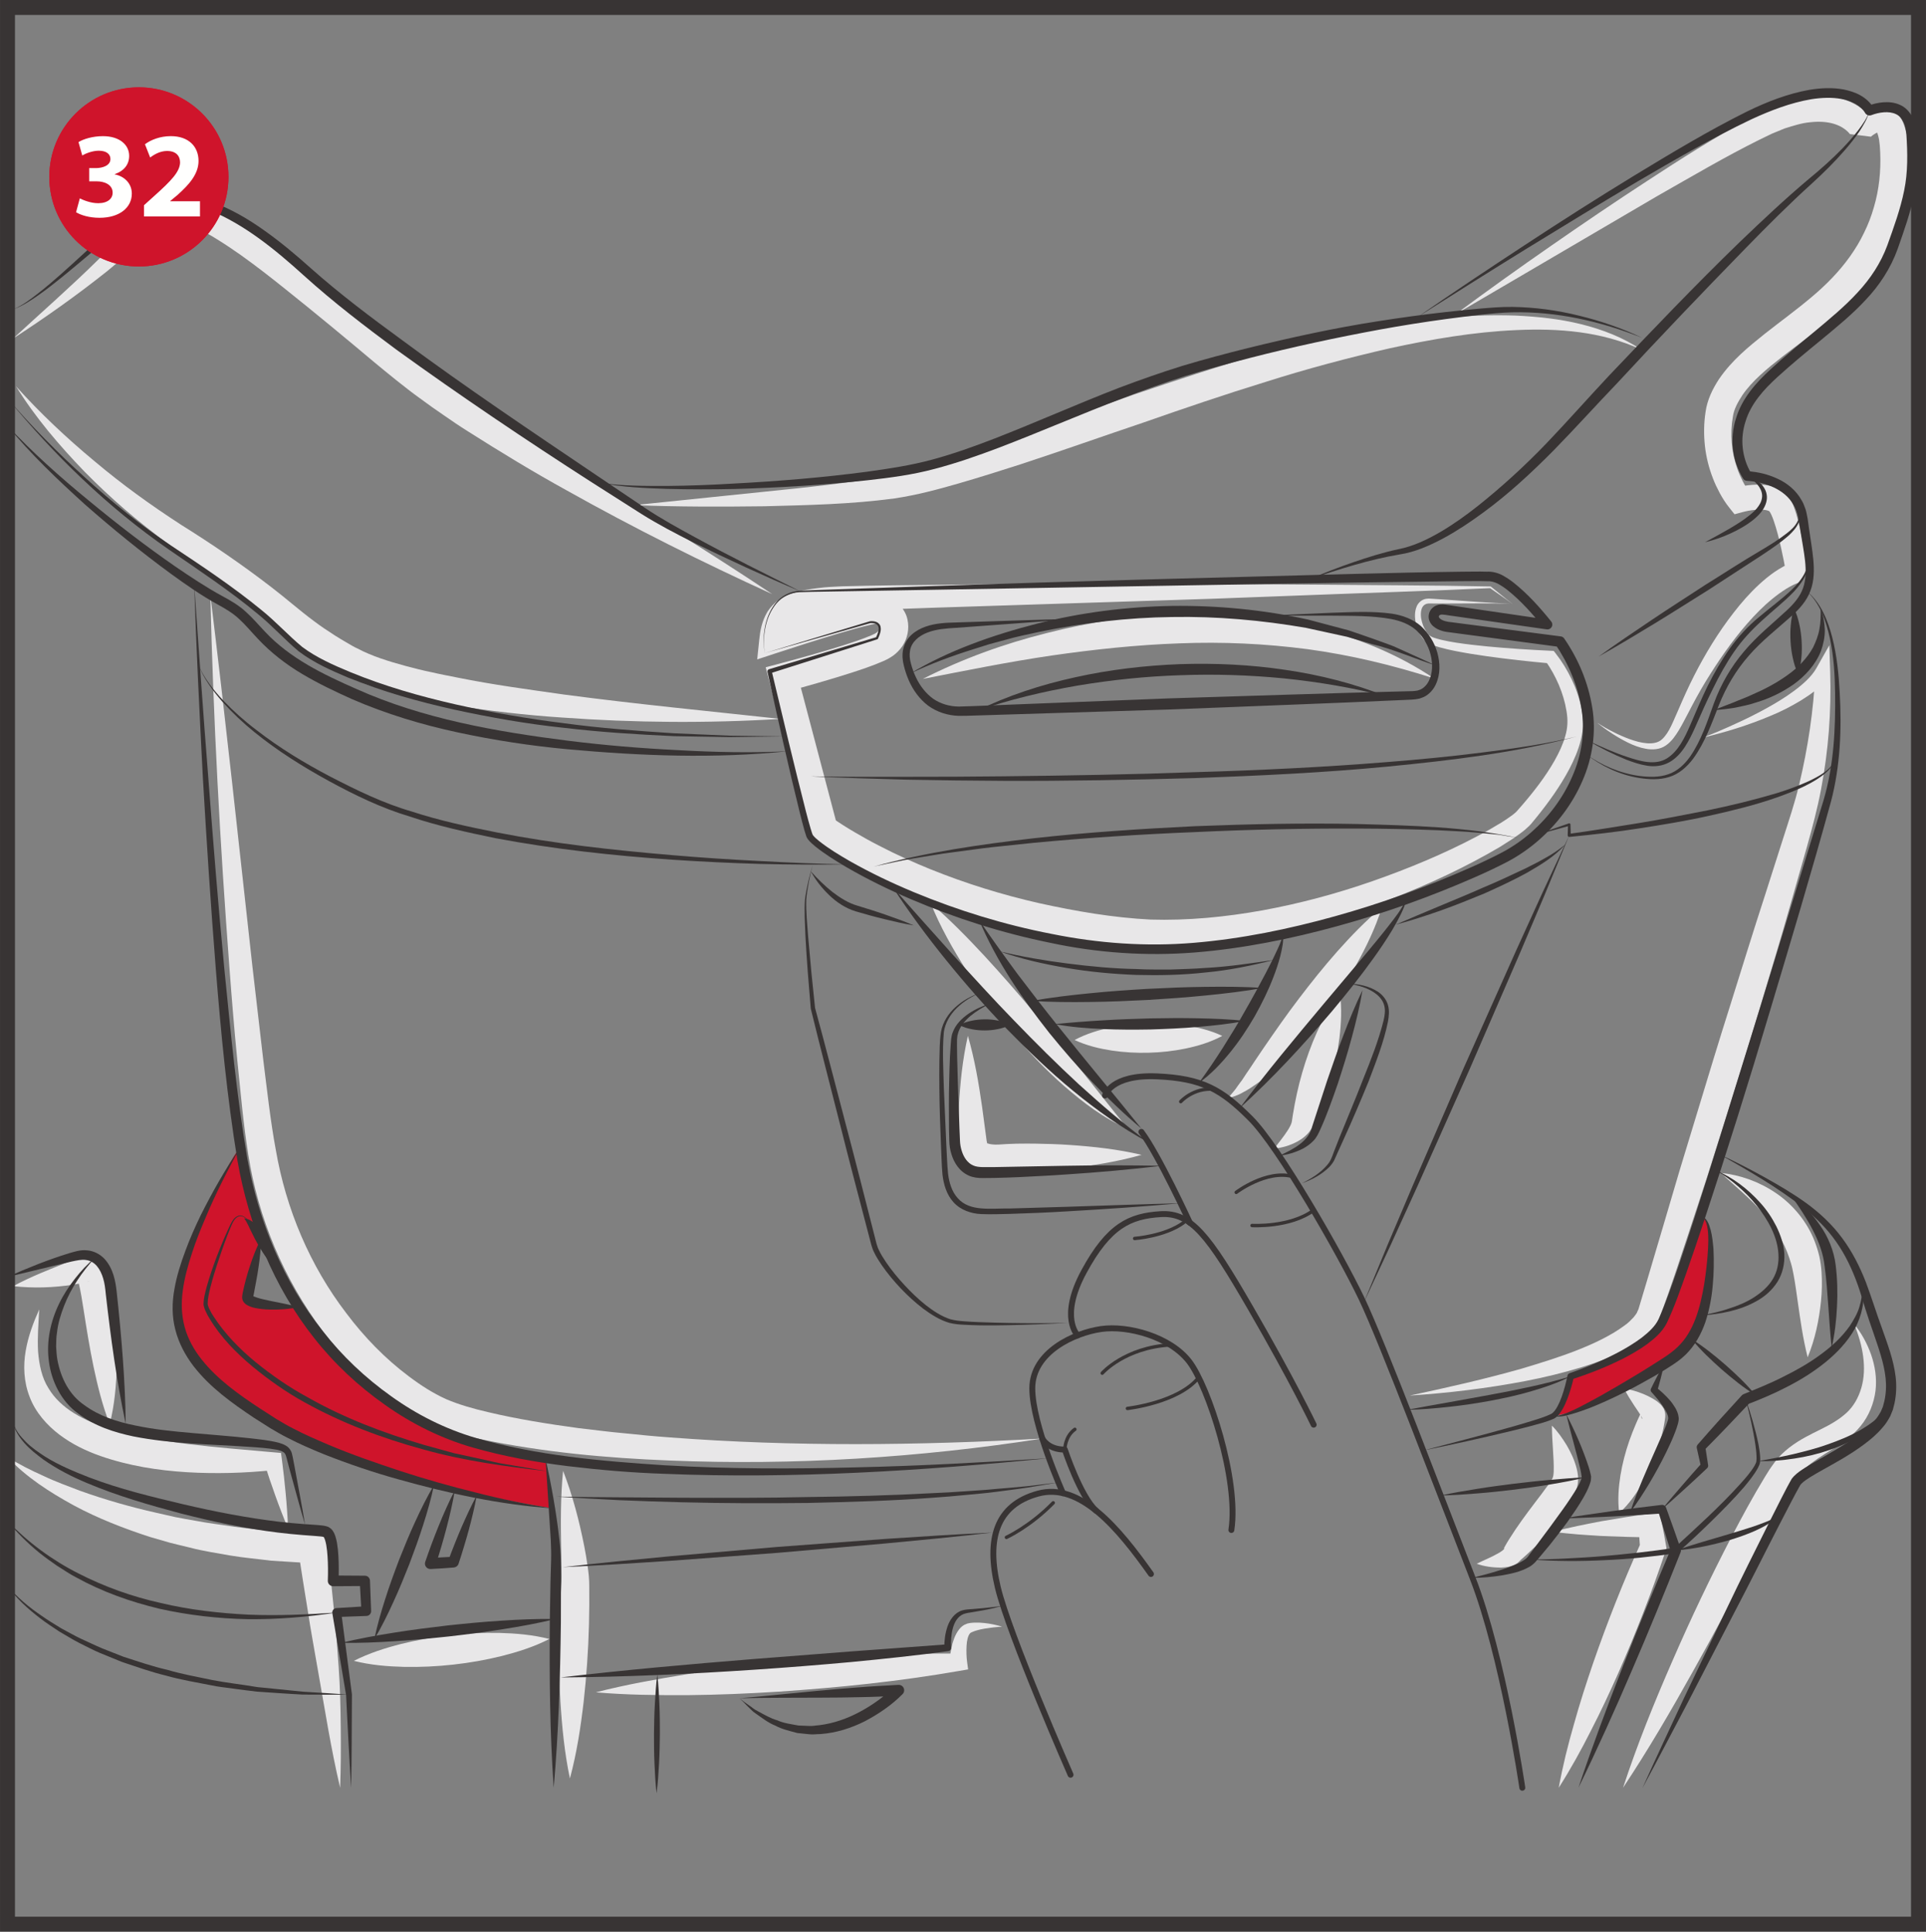 <?xml version="1.0" encoding="UTF-8"?>
<!DOCTYPE svg PUBLIC "-//W3C//DTD SVG 1.1//EN" "http://www.w3.org/Graphics/SVG/1.1/DTD/svg11.dtd">
<!-- Creator: CorelDRAW 2018 (64-Bit) -->
<svg xmlns="http://www.w3.org/2000/svg" xml:space="preserve" width="43.001mm" height="43.131mm" version="1.1" style="shape-rendering:geometricPrecision; text-rendering:geometricPrecision; image-rendering:optimizeQuality; fill-rule:evenodd; clip-rule:evenodd"
viewBox="0 0 1950.98 1956.92"
 xmlns:xlink="http://www.w3.org/1999/xlink">
 <rect x="0" y="0" width="1950.98" height="1956.92" fill="#808080" stroke="none"/>
 <defs>
  <style type="text/css">
   <![CDATA[
    .str2 {stroke:#383434;stroke-width:15.14;stroke-miterlimit:4}
    .str0 {stroke:#383434;stroke-width:5.98;stroke-linecap:round;stroke-linejoin:round;stroke-miterlimit:4}
    .str1 {stroke:#383434;stroke-width:3.46;stroke-linecap:round;stroke-linejoin:round;stroke-miterlimit:4}
    .fil3 {fill:none;fill-rule:nonzero}
    .fil4 {fill:#FFFFFE;fill-rule:nonzero}
    .fil0 {fill:#E8E7E8;fill-rule:nonzero}
    .fil2 {fill:#383434;fill-rule:nonzero}
    .fil1 {fill:#CF142B;fill-rule:nonzero}
   ]]>
  </style>
 </defs>
 <g id="Слой_x0020_1">
  <path class="fil0" d="M13.4 1302.97c18.13,-9.83 36.86,-16.95 54.64,-24.14 4.29,-1.74 8.95,-3.65 12.02,-5.34l0.17 -0.08 1.33 -0.5c0.9,-0.3 1.82,-0.54 2.75,-0.69 1.87,-0.3 4.26,-0.17 6.02,0.27 3.72,0.96 6.03,2.75 7.49,4.03 2.99,2.79 3.93,4.66 5.02,6.44 1.94,3.46 3.03,6.24 4.08,8.99 3.86,10.85 5.7,20.76 7.43,30.84 3.17,20.07 4.26,40.02 3.94,60.02 -0.47,20 -2.16,40.02 -7.19,60.1 -7.43,-19.3 -12.17,-38.62 -16.28,-57.93 -4.02,-19.27 -7.12,-38.59 -10.05,-57.49 -1.46,-9.36 -2.98,-18.95 -4.88,-27 -0.44,-1.92 -1.02,-3.81 -1.34,-4.74 -0.06,-0.4 -0.4,-0.69 0.8,0.4 0.58,0.42 1.83,1.54 4.37,2.15 1.17,0.3 2.91,0.41 4.19,0.16 0.62,-0.08 1.27,-0.24 1.86,-0.45l0.88 -0.38 -0.25 0.08c-6.03,2.1 -10.93,2.84 -16.12,3.76 -20.33,3.04 -40.28,3.81 -60.89,1.49z"/>
  <path class="fil0" d="M39.72 1326.53c-0.8,14.56 -1.97,28.95 -1.17,42.67 1.13,13.67 3.84,26.63 10.47,37.07 12.53,21.16 36.49,33.21 61.99,41.12 25.69,7.86 53.16,12.42 80.96,15.73 27.84,3.39 56.09,5.6 84.56,8.13l8.1 0.7 0.86 6.38c1.55,11.52 2.82,23.13 3.89,34.75 0.64,5.81 0.94,11.67 1.42,17.5 0.46,5.84 0.72,11.71 0.91,17.62 -2.32,-5.44 -4.56,-10.87 -6.63,-16.36 -2.05,-5.48 -4.24,-10.92 -6.12,-16.44 -3.95,-11 -7.71,-22.04 -11.18,-33.13l8.95 7.09c-28.89,3.01 -58.06,3.84 -87.36,2.1 -29.27,-1.81 -58.86,-6.38 -87.71,-16.44 -14.36,-5.07 -28.62,-11.83 -41.46,-21.57 -12.73,-9.65 -24.25,-22.6 -30.16,-38.18 -6.07,-15.46 -6.64,-31.96 -4.03,-46.79 2.56,-14.96 7.78,-28.68 13.7,-41.96z"/>
  <path class="fil0" d="M7.58 1476.16c11.65,7.31 23.8,13.43 36.17,18.93 12.18,5.84 24.92,10.44 37.45,15.22 25.32,9.06 51.12,16.41 77.23,22.28l19.56 4.43c6.56,1.33 13.19,2.37 19.75,3.58 13.13,2.55 26.46,4.07 39.68,6.12 13.25,1.82 26.61,2.98 39.92,4.51l40.13 3.05 12.45 0.95 1.47 11.8c2.51,20.18 4.53,40.4 6.53,60.66 2.19,20.21 3.58,40.54 5.1,60.89 1.47,20.21 1.97,41.34 2.13,61.4 0.22,20.29 0.18,40.66 -0.62,61.16 -4.69,-19.93 -8.6,-40.02 -12.23,-60.17l-10.45 -59.83c-3.41,-19.99 -7.19,-39.97 -10.21,-60.02 -3.23,-20.05 -6.53,-40.11 -9.4,-60.18l13.91 12.74 -41.57 -2.59c-13.81,-1.78 -27.67,-2.93 -41.41,-5.25 -13.72,-2.5 -27.5,-4.45 -40.99,-8.05 -6.77,-1.66 -13.57,-3.17 -20.31,-4.96l-20.09 -5.81c-26.52,-8.64 -52.61,-18.76 -77.16,-31.98 -24.35,-13.35 -48.18,-28.57 -67.05,-48.88z"/>
  <path class="fil0" d="M358.38 1682.59c15.83,-8 31.98,-13.06 48.23,-17.21 16.26,-4.03 32.67,-6.9 49.17,-8.77 16.52,-1.86 33.13,-2.69 49.89,-2.35 16.76,0.44 33.63,1.81 50.83,6.16 -15.81,8.05 -31.96,13.11 -48.21,17.25 -16.28,4.03 -32.67,6.9 -49.19,8.72 -16.5,1.83 -33.13,2.64 -49.89,2.3 -16.78,-0.44 -33.63,-1.79 -50.84,-6.11z"/>
  <path class="fil0" d="M570.36 1490.01c9.7,24.97 16.29,50.4 21.43,76.27 1.23,6.48 2.43,12.98 3.33,19.64 0.49,3.28 0.93,6.71 1.27,10.13 0.3,3.67 0.51,7.35 0.49,10.44 0.18,13.04 0.02,26.09 -0.27,39.15 -0.7,26.11 -2.45,52.18 -5.38,78.22 -3.04,26.04 -6.98,52.05 -13.94,77.88 -5.52,-26.23 -8.02,-52.31 -9.62,-78.33 -1.47,-26.02 -1.78,-52 -1.03,-77.98 0.43,-12.98 0.99,-25.98 1.89,-38.96 0.95,-11.89 0,-24.73 -0.08,-37.69 -0.5,-25.91 -0.67,-52.13 1.91,-78.76z"/>
  <path class="fil0" d="M603.61 1714.45c30.15,-7.78 60.53,-13.12 90.91,-18.12 30.41,-4.75 60.9,-8.58 91.45,-11.68 61.1,-6.1 122.4,-9.91 184.04,-9.51l-8.12 9.24c0.37,-6.88 1.18,-13.01 2.98,-19.58 0.98,-3.25 2.06,-6.47 3.84,-9.73 1.78,-3.2 4.08,-6.64 8.12,-9.01 1.07,-0.49 2.16,-0.94 3.25,-1.33 0.94,-0.24 1.71,-0.35 2.59,-0.51 1.68,-0.2 3.33,-0.35 4.95,-0.39 3.25,-0.08 6.39,0.08 9.48,0.42 6.17,0.65 12.18,1.94 17.99,3.7 -6.05,0.35 -12.04,1.04 -17.81,2 -2.9,0.46 -5.73,1.12 -8.39,1.93 -1.34,0.39 -2.63,0.9 -3.84,1.41 -0.56,0.27 -1.23,0.49 -1.7,0.77 -0.25,0.29 -0.49,0.5 -0.78,0.67 -1.98,2.16 -3.26,7.45 -3.47,12.68 -0.29,5.22 -0.16,11.08 0.53,16.17l1.04 7.65 -9.17 1.58c-60.72,10.55 -121.82,16.9 -183.09,20.97 -30.65,1.99 -61.35,3.23 -92.13,3.55 -30.79,0.08 -61.62,-0.17 -92.66,-2.88z"/>
  <path class="fil0" d="M213.03 602.6c15.38,125.25 28.63,250.61 42.56,375.77l10.88 93.75c3.92,31.01 7.31,62.78 12.89,92.76 10.32,60.05 34.65,117.48 71.45,165.51 18.13,24.17 39.39,46.08 63.37,64 11.89,8.99 24.55,17.11 37.55,22.98 12.85,5.57 27.37,9.67 42.37,13.16 29.85,7.12 60.71,12.01 91.59,16.23 15.53,1.73 30.98,3.89 46.57,5.24 15.54,1.63 31.12,3.15 46.75,4.24 124.97,9.51 250.89,8.16 376.86,1.15 -124.69,19.41 -251.52,27.4 -378.25,22.2 -63.45,-2.51 -126.67,-8.34 -189.88,-21.4l-11.87 -2.62c-3.97,-0.99 -7.96,-2.21 -11.93,-3.3 -3.95,-1.09 -7.92,-2.21 -12.04,-3.81 -4,-1.58 -8.26,-2.72 -12.05,-4.7 -15.77,-7.03 -29.84,-15.99 -43.13,-25.85 -26.68,-19.67 -49.92,-43.27 -69.75,-69.37 -39.41,-52.4 -65.43,-114.53 -75.5,-178.83 -5.19,-32.13 -7.73,-63.18 -11.03,-94.76 -3.1,-31.43 -5.69,-62.9 -8.03,-94.37 -9.57,-125.84 -16.34,-251.79 -19.37,-377.96z"/>
  <path class="fil0" d="M980.45 1049.43c6.9,23.85 10.92,47.74 14.34,71.55l4.67 34.89c0.21,1.32 0.47,2.03 0.58,2.67 0.11,0.16 0.15,0.11 0.11,0 -0.06,-0.32 -0.24,-0.42 0.59,-0.1 1.63,0.72 6.21,1.39 10.95,1.08l8.58 -0.53 9.33 -0.35c6.1,-0.05 12.13,-0.14 18.17,-0.06 12.09,0.18 24.14,0.54 36.21,1.38 24.12,1.67 48.24,4.31 72.43,10 -23.9,6.77 -47.84,10.59 -71.79,13.56 -11.97,1.47 -23.96,2.53 -35.92,3.47l-17.86 1.23 -8.69 0.53c-2.11,0.13 -5.81,0.58 -9.41,0.72 -7.19,0.03 -15,0 -24.41,-4.21 -4.6,-2.18 -9.73,-6.11 -12.92,-11.59 -1.6,-2.7 -2.66,-5.55 -3.3,-8.32 -0.46,-2.27 -0.69,-4.58 -0.82,-6.23 -0.77,-13.06 -0.48,-24.82 0.03,-37.07 1.22,-24.25 3.62,-48.42 9.12,-72.63z"/>
  <path class="fil0" d="M1088.52 1053.59c12.3,-6.55 24.67,-10.12 37.07,-12.77 12.42,-2.55 24.87,-3.91 37.32,-4.27 12.47,-0.37 24.97,0.3 37.5,2.16 12.53,1.95 25.08,4.83 37.73,10.72 -12.29,6.6 -24.66,10.18 -37.09,12.82 -12.4,2.55 -24.84,3.92 -37.31,4.24 -12.47,0.34 -24.97,-0.34 -37.49,-2.19 -12.55,-1.97 -25.1,-4.85 -37.74,-10.71z"/>
  <path class="fil0" d="M942.77 914.96c19.8,17 37.54,35.23 54.79,53.81 17.15,18.63 33.71,37.63 49.86,56.85 16.13,19.29 31.86,38.8 47.59,58.36 15.73,19.62 30.99,39.39 47.5,59.52 -24.2,-10.27 -45.1,-26.39 -64.54,-43.25 -19.4,-17.06 -37.12,-35.73 -53.51,-55.38 -16.46,-19.62 -31.65,-40.22 -45.48,-61.75 -13.73,-21.59 -26.49,-43.92 -36.22,-68.17z"/>
  <path class="fil0" d="M1399.83 919.25c-6.47,20.73 -15.73,39.73 -25.93,58.1 -10.34,18.28 -21.74,35.88 -34.43,52.61 -12.69,16.73 -26.34,32.77 -41.82,47.44 -3.76,3.71 -7.86,7.22 -11.94,10.68 -4.02,3.5 -8.28,6.82 -12.78,9.92 -4.41,3.1 -8.93,6.18 -13.89,8.67 -4.58,2.8 -10.23,4.61 -15.29,5.95 3.6,-4.38 7.03,-7.79 9.92,-12.3 1.46,-2.16 3.06,-4.1 4.55,-6.17l4.27 -6.51c2.93,-4.18 5.78,-8.44 8.6,-12.79l8.63 -12.76c11.62,-16.9 23.35,-33.82 35.85,-50.19 12.47,-16.39 25.37,-32.57 39.18,-48.14 13.88,-15.54 28.32,-30.73 45.08,-44.51z"/>
  <path class="fil0" d="M1357.31 1006.06c2.08,15.81 1.25,30.83 -0.49,45.62 -1.86,14.74 -4.88,29.18 -8.93,43.34 -4.13,14.21 -9.07,27.95 -15.91,41.78 -1.57,3.02 -3.78,7.99 -7.45,11.87 -3.42,3.65 -7.07,6.03 -10.74,8.04 -7.38,3.84 -14.96,6.15 -23,6.83 4.83,-6.34 9.62,-12.13 13.32,-17.93 1.86,-2.82 3.41,-5.7 4.18,-8.08 0.61,-2.11 0.64,-4.29 1.36,-8.21 2.29,-14.08 5.36,-28.6 9.44,-42.59 4.07,-14.04 9.03,-27.87 15.11,-41.39 6.19,-13.51 13.24,-26.76 23.11,-39.28z"/>
  <path class="fil0" d="M1531.87 611.63c-20.81,-0.54 -41.93,-0.34 -63.9,-0.23l-16.48 0 -4.13 -0.05c-1.06,0.19 -2.16,0.17 -3.03,0.65 -1.82,0.74 -3.15,2.2 -3.99,4.17 -1.57,4.1 -1.26,9.25 0.07,13.94 1.26,4.74 3.65,9.24 6.77,12.76 2.19,2.69 7.81,4.03 12.68,5.28 5.04,1.22 10.28,2.15 15.49,2.96 10.48,1.6 21.09,2.79 31.72,3.81 21.26,2 42.69,3.39 63.99,4.36l2.8 0.13 1.79 2.25c6.61,8.42 11.75,16.95 16.27,26.28 4.46,9.24 7.95,19.08 9.95,29.4 1.04,5.15 1.68,10.31 1.67,16.13 -0.08,5.63 -0.98,11.04 -2.21,16.27 -2.6,10.42 -6.77,19.98 -11.49,29.05 -9.56,18.09 -21.4,34.38 -33.91,49.86l-4.75 5.76c-1.49,1.87 -4.24,4.17 -6.39,6.18 -4.43,3.67 -8.47,6.37 -12.77,9.38l-12.76 8.12 -12.96 7.41c-34.73,19.41 -70.97,35.41 -108.06,49.36 -37.07,13.91 -75.26,25.23 -114.38,32.79 -39.07,7.64 -79,12.13 -119.32,11.46 -40.66,-1.5 -79.68,-7.54 -118.64,-16.08 -38.85,-8.64 -77.05,-20.33 -114.12,-35.09 -18.53,-7.4 -36.78,-15.53 -54.59,-24.71 -8.95,-4.48 -17.75,-9.3 -26.46,-14.41 -8.82,-5.12 -17.06,-10.21 -26.07,-16.58l-4.19 -2.98 -1.36 -5.27 -39.82 -153.88 -3.65 -14.1 14.07 -3.73c21.26,-5.63 42.69,-11.62 63.54,-18.18 10.31,-3.3 20.93,-6.79 29.9,-10.68l2.99 -1.42c0.78,-0.43 1.12,-0.75 1.74,-1.07 0.53,-0.35 0.85,-0.82 1.36,-1.14 0.35,-0.42 0.64,-0.85 1.03,-1.22 1.13,-1.68 1.37,-3.6 1.22,-4.74 -0.42,-1.11 -0.29,-1.01 -1.23,-1.59 -0.43,0.05 -0.67,-0.17 -1.18,-0.22 -0.61,0.06 -1.09,-0.1 -1.77,-0.05 -0.75,0.14 -1.49,0.22 -2.24,0.27l-3.72 0.82c-10.14,2.35 -20.87,5.48 -31.39,8.57 -21.11,6.29 -42.32,13.06 -63.33,19.96l-19.62 6.45 2.11 -20.22c0.89,-8.61 2.48,-18.33 8.3,-28.12 3.08,-4.8 7.24,-9.09 11.85,-12.25 4.58,-2.93 9.35,-5.17 13.78,-6.53 9,-2.91 17.3,-4.08 25.42,-5.12 8,-1.09 16.24,-1.41 24.47,-1.81 31.5,-0.82 62.71,-1.13 94,-1.47 62.55,-0.66 125.07,-1.06 187.6,-0.99l93.8 0.01 93.8 0.68c62.52,0.61 125.04,0.65 187.57,1.92l0.32 0.01 0.2 0.16c7.49,5.93 14.56,11.89 21.67,17.29zm0 0c-7.67,-5.7 -15.36,-10.82 -22.66,-15.96l0.51 0.16c-62.49,2.94 -124.97,4.77 -187.46,7.22l-93.7 3.52 -93.73 3.03 -187.4 6.02c-31.2,1.07 -62.49,2.11 -93.46,3.65 -14.34,0.72 -30.76,2.35 -42.65,6.26 -3.04,0.94 -5.31,2.25 -7.33,3.49 -1.81,1.34 -3.09,2.77 -4.27,4.55 -2.16,3.74 -3.62,9.78 -4.15,16.68l-17.51 -13.78c21.24,-7.31 42.39,-14.39 63.88,-21.12 10.81,-3.33 21.45,-6.63 32.96,-9.48l4.45 -1.04 6.03 -0.85c2.06,-0.16 4.38,-0.02 6.56,0.06 2.26,0.21 4.7,0.85 7,1.39 9.71,2.83 18.28,12.2 20.26,22.01 2.21,9.78 -0.11,19.56 -5.12,27.15 -2.61,3.74 -5.74,6.98 -9.23,9.56 -1.73,1.15 -3.68,2.45 -5.33,3.34l-4.55 2.19c-11.46,5.01 -22.07,8.45 -32.94,12.01 -21.62,6.91 -43.11,13.03 -64.89,18.91l10.42 -17.83 40.54 153.69 -5.56 -8.21c6.9,4.93 15.24,10.21 23.29,14.9 8.14,4.82 16.46,9.43 24.94,13.73 16.87,8.8 34.3,16.66 52,23.83 35.44,14.29 72.13,25.7 109.48,34.19 37.3,8.26 75.66,14.82 113.1,16.69 37.85,1.15 76,-2.56 113.64,-9.35 37.64,-6.88 74.91,-16.87 111.27,-29.56 36.3,-12.71 72.14,-27.53 106.04,-45.46l12.61 -6.83 12.21 -7.23c3.78,-2.45 7.92,-5.12 11.09,-7.56 1.39,-1.34 2.69,-1.92 4.31,-3.79l4.75 -5.41c12.51,-14.46 24.21,-29.58 33.43,-45.77 4.56,-8.09 8.5,-16.46 10.9,-24.95 2.5,-8.67 2.8,-16.36 1.18,-25.59 -2.85,-17.72 -10.74,-35.61 -21.13,-50.39l4.58 2.39c-21.54,-1.95 -42.93,-4.31 -64.33,-7.3 -10.71,-1.52 -21.38,-3.2 -32.05,-5.33 -5.34,-1.09 -10.66,-2.27 -16.01,-3.79 -2.65,-0.75 -5.33,-1.67 -8.02,-2.72 -1.37,-0.66 -2.7,-1.15 -4.13,-2.08 -1.28,-0.62 -3.19,-2.42 -3.86,-3.41 -3.79,-4.69 -6.26,-10.1 -7.54,-15.78 -1.25,-5.65 -1.6,-11.76 0.94,-17.72 1.34,-2.91 3.99,-5.65 7.22,-6.74 1.62,-0.7 3.25,-0.67 4.85,-0.82l3.92 0.22 15.72 1.06c20.97,1.51 42.78,3.12 64.89,3.99z"/>
  <path class="fil0" d="M934.73 687.83c39.84,-20.29 82.19,-35.63 125.75,-46.53 43.49,-11.16 88.33,-17.78 133.54,-19.46 45.17,-1.77 90.83,2.2 134.9,12.85 44.03,10.47 86.61,27.66 123.74,52.61 -42.64,-13.7 -85.02,-23.75 -128.01,-29.61 -42.98,-5.64 -86.27,-7.64 -129.6,-5.93 -43.35,1.51 -86.64,6.12 -129.97,12.37 -43.34,6.36 -86.45,15.11 -130.34,23.69z"/>
  <path class="fil0" d="M16.17 391.34c24.66,27.42 51.39,52.51 79.44,75.8 27.85,23.54 57.43,44.8 87.79,64.49 31.13,19.42 62.05,40.51 91.59,63.32 14.84,11.35 28.68,23.66 42.8,34.1 7.04,5.34 14.33,10.21 21.77,14.95 3.81,2.29 7.49,4.71 11.4,6.88 3.84,2.18 7.83,4.71 11.43,6.24 14.21,7.6 31.5,12.94 48.57,17.58 8.63,2.3 17.29,4.51 26.16,6.32 8.76,2.06 17.65,3.67 26.54,5.48 35.55,7.19 71.77,12.02 107.97,17.17 72.57,9.64 145.67,16.66 219.02,24.66 -73.67,4.47 -147.61,3.94 -221.39,-1.41 -36.94,-2.42 -73.76,-6.77 -110.61,-12.5 -9.22,-1.39 -18.39,-3.14 -27.58,-5.11 -9.19,-1.76 -18.38,-3.97 -27.54,-6.29 -18.36,-4.83 -36.69,-9.91 -55.09,-19.41 -9.09,-4.61 -16.56,-9.52 -24.79,-14.66 -7.99,-5.23 -15.94,-10.69 -23.5,-16.56 -15.2,-11.73 -28.96,-23.82 -42.88,-35.37 -27.7,-23.42 -57.25,-44.34 -87.01,-66.16 -30.2,-21.99 -58.55,-46.4 -84.56,-72.95 -25.78,-26.73 -50.07,-55.09 -69.51,-86.56z"/>
  <path class="fil0" d="M13.4 342.85c28.56,-26.38 57.86,-52 85.25,-78.97 6.76,-6.66 13.75,-13.65 18.91,-20.34l4.5 -6c1.75,-2.03 3.39,-4.17 5.3,-6.08 3.65,-3.97 7.78,-7.52 12.16,-10.8 8.76,-6.57 19.29,-11.22 30.46,-13.38 11.17,-2.17 22.9,-1.58 33.72,1.27 10.9,2.8 20.84,7.95 29.42,12.61 8.87,4.83 17.22,10.24 25.58,15.6 16.55,10.92 32.46,22.43 48.13,34.13 31.19,23.62 61.19,48.35 91.28,72.92 15.06,12.61 29.29,24.8 44.59,36.09 7.57,5.76 15.27,11.42 23.14,16.87 7.75,5.6 15.72,10.96 23.62,16.44 31.51,22 64.23,42.53 96.68,63.57 65.21,41.6 131.46,81.95 196.2,125.17 -70.76,-32.3 -140.31,-67.02 -208.2,-105.09 -34.11,-18.79 -67.39,-39.06 -100.42,-60.04 -8.29,-5.19 -16.37,-10.71 -24.46,-16.32 -8.1,-5.49 -16.12,-11.22 -24.06,-17.1 -8.02,-5.7 -15.8,-11.96 -23.62,-18.08 -7.83,-6.18 -15.06,-12.3 -22.6,-18.47 -29.65,-24.92 -59.43,-49.62 -89.49,-73.6 -14.98,-12.05 -30.09,-23.83 -45.55,-34.84 -7.73,-5.43 -15.56,-10.74 -23.47,-15.64 -8.14,-5.05 -15.38,-9.3 -23.18,-11.81 -15.56,-5.3 -32.36,-3.01 -46.82,5.89 -3.58,2.24 -7.07,4.75 -10.26,7.68 -1.65,1.38 -3.09,2.99 -4.66,4.51l-4.67 5.27c-7.43,8.05 -14.79,14.21 -22.45,20.49 -30.72,24.43 -62.36,46.85 -95.03,68.07z"/>
  <path class="fil0" d="M642.54 511.74l130.55 -13.46c21.72,-2.22 43.42,-4.4 65.03,-7.04 21.5,-2.74 43.28,-5.12 63.88,-9.25 20.47,-4.19 41.07,-10.85 61.65,-17.37 20.58,-6.66 41.11,-13.89 61.61,-21.22l123.55 -43.76c41.52,-14.02 83.15,-27.93 125.52,-40.06 42.46,-11.72 85.29,-22.59 128.97,-29.68 43.57,-7.4 87.92,-11.76 132.37,-10.19 22.19,1.09 44.42,3.36 66.01,8.74 21.54,5.34 42.58,13.49 60.82,25.72 -39.98,-18.48 -83.96,-21.75 -126.81,-19.75 -43.03,1.89 -85.73,9.25 -127.92,18.44 -42.15,9.64 -84,20.79 -125.36,33.93 -41.44,12.74 -82.67,26.76 -123.82,41.17 -41.34,13.92 -82.54,28.56 -124.2,42.24 -20.89,6.71 -41.84,13.35 -63.05,19.48 -21.22,6.12 -42.64,11.9 -65.26,15.27 -44.72,6.02 -88.19,6.76 -132.11,7.95 -43.84,0.54 -87.62,0.61 -131.43,-1.15z"/>
  <path class="fil0" d="M1474.24 318.51c31.81,-23.58 63.99,-46.63 96.53,-69.18 32.48,-22.62 65.26,-44.82 98.46,-66.44 33.21,-21.75 66.58,-42.86 101.83,-62.36l13.43 -7.17 14.44 -6.62c10.02,-3.67 20.23,-7.12 31.41,-8.52 11.06,-1.51 22.89,-1.52 34.71,1.68 5.88,1.7 11.73,4 17.11,7.51 2.7,1.7 5.29,3.63 7.74,5.88 1.25,1.04 2.42,2.35 3.6,3.55 1.23,1.49 2.1,2.35 3.76,4.9l-21.31 -2.65c2.96,-2.84 5.14,-4.53 8.17,-6.53 2.88,-1.89 6.13,-3.65 10.26,-4.95 3.95,-1.31 9.38,-1.98 15.09,-0.58 2.69,0.77 5.6,2.11 7.84,3.65 1.96,1.58 4.4,3.53 5.6,5.31 5.92,7.65 6.86,13.97 8.48,20.2l1.28 8.82 0.61 8.13c1.1,21.69 -0.94,43.76 -7,64.85 -11.62,42.4 -39.31,79.76 -72.3,105.91 -16.15,13.43 -32.88,25.3 -48.53,37.44 -15.51,12.13 -30.63,24.62 -40.38,38.86 -4.64,7.12 -8.67,14.34 -9.73,22.02 -1.51,8.38 -1.89,17.75 -1.15,26.57 0.75,8.93 2.7,17.77 5.74,26.23 1.44,4.26 3.34,8.34 5.31,12.34 1.94,3.82 4.6,8.13 6.52,10.69l-13.3 -4.19c5.8,-1.41 10.69,-2.18 16.3,-2.64 5.52,-0.4 11.25,-0.48 17.64,0.77 3.15,0.58 6.6,1.65 10.1,3.43 1.72,0.8 3.54,2.21 5.22,3.41 1.57,1.5 3.43,3.29 4.47,4.91 4.41,6.74 5.57,11.41 7.25,16.52 3.01,9.96 4.95,19.51 6.74,29.11 1.74,9.62 3.23,19.06 4.51,28.83l-8.36 12.07c0.34,-0.08 -0.49,0.11 -0.91,0.27 -0.49,0.16 -1.06,0.35 -1.63,0.59 -1.1,0.4 -2.32,1.01 -3.49,1.54 -2.38,1.17 -4.77,2.55 -7.16,3.99 -4.72,3.04 -9.41,6.38 -13.91,10.1 -9.04,7.38 -17.43,15.94 -25.34,24.98 -15.84,18.09 -29.69,38.4 -42.41,59.18 -6.34,10.45 -12.12,21.24 -17.8,32.25 -2.9,5.49 -5.72,11.04 -9.01,16.55 -3.38,5.43 -7.06,11.19 -13.06,15.38 -6.08,4.4 -13.92,4.64 -20.23,3.49 -6.52,-1.12 -12.52,-3.44 -18.18,-6.21 -11.32,-5.55 -21.72,-12.51 -31.43,-20.21 10.47,6.62 21.5,12.42 32.95,16.6 5.72,2.05 11.59,3.73 17.39,4.19 5.79,0.48 11.36,-0.35 15.2,-3.76 7.86,-6.96 11.89,-19.46 17,-30.49 4.9,-11.4 10.02,-22.89 15.73,-34.09 11.43,-22.43 24.52,-43.97 40.23,-64.12 7.83,-10.08 16.29,-19.8 25.96,-28.67 4.83,-4.45 9.95,-8.67 15.54,-12.53 2.85,-1.89 5.75,-3.73 8.87,-5.43 1.62,-0.8 3.15,-1.65 4.91,-2.4 0.85,-0.37 1.73,-0.75 2.69,-1.11 1.04,-0.38 1.68,-0.65 3.52,-1.12l-8.35 12.07c-1.58,-9.06 -3.43,-18.36 -5.46,-27.39 -2.05,-9.02 -4.34,-18.08 -7.19,-26.25 -1.28,-3.91 -3.28,-8.36 -4.27,-9.48 -0.1,-0.35 -1.49,-1.07 -4.61,-1.6 -6,-0.9 -15.34,0.2 -22.62,2.19l-8.19 2.22 -5.12 -6.42c-4.34,-5.43 -6.96,-9.78 -9.81,-14.9 -2.64,-4.99 -5.14,-10.08 -7.09,-15.36 -4.07,-10.5 -6.81,-21.55 -8.04,-32.78 -1.18,-11.33 -1.09,-22.4 0.64,-33.98 1.67,-12.55 7.31,-23.78 13.65,-33.48 13.24,-19.35 30.06,-32.81 46.18,-45.76 16.26,-12.8 32.49,-24.57 47.41,-37.18 15,-12.55 28.11,-25.96 39.02,-41.2 5.39,-7.62 10.28,-15.59 14.26,-23.99 4.15,-8.33 7.49,-17.03 10.02,-25.97 5.3,-17.83 7.2,-36.64 6.42,-55.38l-0.42 -7.04 -0.75 -6.21c-0.68,-3.53 -1.89,-7.5 -2.44,-7.86 -0.13,-0.4 0,0.23 0.2,0.03 0.17,0.16 0.7,0.44 1.04,0.42 0.77,0.29 0.99,-0.15 0.13,0.16 -1.37,0.13 -5.3,2.66 -7.19,4.39l-21.3 -2.66c0.32,0.48 -0.42,-0.56 -0.77,-0.96 -0.56,-0.54 -0.98,-1.15 -1.63,-1.7 -1.17,-1.12 -2.51,-2.2 -3.97,-3.15 -2.85,-2.02 -6.27,-3.44 -9.83,-4.58 -7.25,-2.16 -15.56,-2.55 -24.06,-1.58 -8.54,0.74 -17.22,3.6 -25.88,6.29l-12.73 5.24 -12.99 6.29c-34.77,17.27 -68.89,37.45 -103.16,56.9l-204.62 119.93z"/>
  <path class="fil0" d="M1725.25 747.14c10.93,-4.17 21.67,-8.77 32.24,-13.66 10.63,-4.77 21.02,-9.94 31.13,-15.51 10.13,-5.55 19.97,-11.51 29,-18.25 8.93,-6.67 17.53,-14.29 22.36,-22.84l13.09 -23.16 0.85 27.04c1.25,40.01 -1.71,79.52 -9.22,118.83 -3.68,19.7 -8.95,39.1 -14.18,57.8l-16.08 56.41c-10.61,37.63 -22.04,75 -33.31,112.41 -11.14,37.47 -22.87,74.74 -34.67,111.98l-17.72 55.87 -18.36 55.7c-6.21,18.53 -12.2,37.15 -18.68,55.62 -3.3,9.28 -6.43,18.42 -10,27.98 -0.3,1.03 -1.17,2.71 -1.95,4.2l-2.42 4.48c-1.74,2.77 -3.86,4.88 -5.83,7.29 -4.16,4.14 -8.48,7.97 -13.01,10.82 -17.96,12.1 -37.04,18.84 -56.07,24.88 -19.08,5.83 -38.32,10.45 -57.68,14.18 -38.72,7.35 -77.71,12.07 -116.78,14.63 38.3,-8.15 76.4,-16.78 113.72,-27.37 18.58,-5.57 37.05,-11.27 54.89,-18.2 17.7,-6.93 35.24,-15.13 49.26,-25.58 3.67,-2.51 6.47,-5.51 9.09,-8.29 0.98,-1.47 2.37,-2.89 3.11,-4.29 0.27,-0.7 0.58,-1.39 0.89,-2.05 0.32,-0.7 0.69,-1.13 1.04,-2.48l8.29 -27.69 16.63 -56.11 16.58 -56.18 17.05 -56.05c11.32,-37.37 22.63,-74.75 34.45,-111.96 11.7,-37.28 23.19,-74.6 35.29,-111.72l17.81 -55.78c5.95,-18.72 12.1,-36.73 16.49,-55.28 8.8,-37.07 14.75,-75.63 16.27,-113.72l13.93 3.87c-7.91,11.24 -18.23,18.26 -28.44,24.68 -10.36,6.24 -20.98,11.65 -31.96,16.07 -21.83,9.14 -44.3,16.1 -67.1,21.47z"/>
  <path class="fil0" d="M1572.05 1444.29c6.05,6.02 10.63,12.82 15.01,19.91 4.17,7.22 7.78,14.66 10.1,23.61 1.05,4.4 2.11,9.51 0.96,16.17 -1.36,6.96 -3.47,10.47 -5.44,14.8 -4.1,7.95 -8.79,14.65 -13.65,21.22 -9.78,12.96 -20.94,24.44 -32.51,34.95l-4.23 3.78 -1.71 1.46c-1.12,1.25 -3.31,3.5 -4.63,4.05 -6.07,3.44 -10.53,3.51 -15.03,3.84 -8.85,0.05 -17,-1.03 -25.08,-3.86 7.57,-3.79 15.08,-6.69 21.45,-10.4 3.04,-1.65 6.26,-3.89 6.55,-5.12 0.4,-0.46 -0.72,0.06 -0.5,-0.11l1.81 -3.25c1.07,-1.86 2.1,-3.7 3.19,-5.36 8.45,-13.63 17.67,-26.02 26.83,-38.08 4.56,-5.96 9.14,-11.93 13.06,-17.48 4.24,-6.85 5.24,-5.92 5.64,-13.72 0.4,-13.65 -1.78,-29.75 -1.81,-46.42z"/>
  <path class="fil0" d="M1573.43 1551.81c8.09,-2.24 16.2,-4.07 24.31,-5.83 8.12,-1.76 16.26,-3.23 24.38,-4.85 16.29,-2.75 32.59,-5.54 48.91,-7.6l10.29 -1.31 2.32 11.73c1.44,7.33 2.78,14.66 4.07,22l0.46 2.69 -1.28 3.79c-13.96,41.36 -29.75,82.02 -47.33,121.95 -8.87,19.95 -18.07,39.76 -28.15,59.22 -9.85,19.56 -20.5,38.8 -32.44,57.53 4,-21.85 9.28,-43.2 15.37,-64.23 5.84,-21.11 12.58,-41.9 19.64,-62.55 14.29,-41.23 30.36,-81.77 48.27,-121.59l-0.82 6.48c-0.58,-7.43 -1.07,-14.87 -1.47,-22.33l12.61 10.44c-16.45,0.05 -32.97,-0.61 -49.47,-1.23 -8.26,-0.56 -16.52,-0.98 -24.8,-1.67 -8.29,-0.7 -16.56,-1.47 -24.87,-2.64z"/>
  <path class="fil0" d="M1645.28 1406.79c6.81,0.93 13,2.9 19.06,5.28 2.99,1.28 5.97,2.6 8.88,4.27 2.99,1.73 5.74,3.28 9.16,6.69 0.78,0.74 2,2.43 2.93,3.98 0.8,1.76 1.38,3.81 1.57,5.76 0.08,1.36 -0.01,1.99 -0.06,3.04 -0.06,0.88 -0.22,2.05 -0.35,2.65l-0.19 1.3 -0.42 2.59c-0.51,3.25 -1.22,6.32 -1.91,9.35 -1.42,6.07 -3.22,11.87 -5.14,17.67 -3.97,11.54 -9.01,22.67 -15.16,33.36 -6.26,10.64 -13.39,20.97 -23.42,30.22 -1.71,-13.53 -0.67,-25.99 1.23,-38.16 2,-12.11 5.06,-23.83 9.01,-35.19 2.01,-5.65 4.18,-11.28 6.53,-16.74 1.22,-2.72 2.32,-5.43 3.58,-7.97l0.82 -1.78 0.42 -0.88c0.08,-0.13 0.03,0.3 0.11,0.44 0.05,0.29 0.21,0.17 0.29,0.8 0,1.25 0.37,2.55 0.98,3.58 0.13,0.26 0.66,0.58 0.47,0.16 -0.32,-1.37 -2.03,-3.95 -3.54,-6.27l-5 -7.46c-3.38,-5.2 -6.85,-10.55 -9.86,-16.7z"/>
  <path class="fil0" d="M1742.89 1188.22c19.7,2.03 38.85,8.79 55.91,20.33 16.98,11.46 31.51,28.68 39.32,48.72 1.92,5.01 3.51,9.99 4.79,15.24 1.17,5.57 1.92,10.79 2.26,15.91 0.69,10.21 0.43,20.05 -0.54,29.77 -2,19.4 -5.93,38.41 -13.51,56.84 -4.86,-19.26 -7.44,-38.03 -10.05,-56.39 -1.31,-9.14 -2.5,-18.21 -4.1,-26.73 -0.8,-4.26 -1.62,-8.36 -2.72,-11.96 -1.07,-3.89 -2.45,-7.91 -3.98,-11.67 -5.99,-15.22 -14.97,-28.94 -26.73,-41.9 -11.67,-13.06 -25.93,-24.81 -40.64,-38.16z"/>
  <path class="fil0" d="M1878.26 1341.5c7.4,9 13.09,19.46 17.11,30.77 3.94,11.32 5.97,23.77 4.51,36.51 -1.57,12.63 -6.52,25.37 -14.97,35.74 -8.38,10.42 -19.33,17.61 -29.15,23.85 -9.97,6.29 -19.11,11.97 -26.42,18.45 -3.62,3.33 -6.76,6.66 -9.36,10.63l-3.86 6.16 -4.03 7.26c-10.71,19.59 -21.27,40.02 -31.74,60.33 -21.12,40.62 -42.49,81.28 -65.05,121.34 -22.37,40.16 -45.53,79.96 -71.21,118.6 14.46,-44.08 31.79,-86.82 50.26,-129.01 18.34,-42.26 38.16,-83.81 59.43,-124.77 10.69,-20.47 21.59,-40.72 33.9,-60.91l4.72 -7.59c1.76,-2.64 3.84,-5.44 5.78,-8.13 4,-5.44 9.21,-10.16 14.37,-14.23 10.47,-8.13 21.69,-13.43 31.69,-18.41 10.18,-4.96 19,-10.15 26.2,-16.74 7.19,-6.56 12.2,-15.49 15.06,-25.34 5.87,-19.94 1.49,-43.36 -7.25,-64.54z"/>
  <path class="fil1" d="M243.34 1162.27c0,0 11.99,73.77 26.56,102.28 0,0 -3.48,-18.87 -10.04,9.06 -6.55,27.93 -8.05,42.91 -8.05,42.91 0,0 9.81,4.7 21.77,5.78 11.96,1.11 28.87,1.86 28.87,1.86 0,0 42.02,75.98 120.72,113.67 78.71,37.69 129.41,39.44 129.41,39.44l6.48 50.71c0,0 -81.63,-12.8 -155.84,-33.9 -74.22,-21.11 -143.03,-56.64 -193.35,-102.19 -50.33,-45.57 -19.53,-121.49 -18.71,-123.78 0.82,-2.29 35.83,-87.02 52.18,-105.83z"/>
  <path class="fil1" d="M1573.56 1434.42c0,0 8.58,-9.57 11.76,-19.67 3.2,-10.1 5.74,-20.45 5.74,-20.45 0,0 82.24,-27.96 93.97,-57.51 11.73,-29.56 37.98,-106.74 37.98,-106.74 0,0 9.85,8.24 9.75,28.15 -0.11,19.91 -2.13,84.98 -25.26,105.97 -23.13,21.02 -88.26,63.72 -133.95,70.25z"/>
  <path class="fil2" d="M774.91 661.58c-2.03,-8.72 -1.62,-17.86 0.05,-26.65 1.71,-8.77 5.23,-17.33 10.96,-24.36 5.73,-7 14.52,-11.41 23.59,-12.02 8.97,-0.56 17.86,-0.74 26.81,-1.1l107.14 -3.67c71.43,-2.48 142.87,-4.72 214.32,-6.64l214.35 -5.73c35.73,-0.88 71.45,-1.79 107.22,-2.22 9.09,0.01 17.63,-0.34 27.16,-0.03 4.31,-0.35 10.44,1.07 14.79,3.3 4.34,2.34 8.35,4.95 11.99,7.84 14.61,11.65 26.59,25.11 38.06,39.33 1.72,2.11 1.38,5.22 -0.74,6.93 -1.11,0.88 -2.46,1.22 -3.78,1.04l-0.1 -0.02 -62.95 -8.98 -31.48 -4.51c-5.04,-0.53 -11.51,-2.11 -13.16,-1.25 -1.18,0.35 -1.57,1.06 -1.63,1.52 -0.15,0.45 0.08,1.33 1.22,2.35 2.51,2.13 6.59,3.25 12.2,3.73l15.68 2.03 31.41 4.07 62.78 8.15 0.24 0.01c1.44,0.19 2.68,1.01 3.44,2.11 14.5,21.11 24.25,44.55 28.39,69.7 4.29,25.1 0.24,51.56 -9.94,74.65 -10.07,23.26 -25.66,43.82 -44.65,60.38 -9.51,8.26 -20.01,15.51 -31.15,21.42 -11.03,5.74 -22.15,10.96 -33.42,15.89 -45.01,19.74 -91.3,36.28 -138.64,49.31 -47.34,12.99 -95.71,22.81 -144.82,26.78 -49.07,3.92 -99.01,0.46 -146.98,-9.92 -48.19,-9.81 -95.23,-24.75 -140.4,-44 -22.59,-9.65 -44.67,-20.44 -65.96,-32.81 -10.6,-6.27 -21.08,-12.74 -30.89,-20.58 -2.43,-2.06 -4.85,-4 -7.14,-6.79 -0.56,-0.56 -1.18,-1.65 -1.72,-2.59 -0.41,-0.9 -0.56,-1.58 -0.85,-2.39 -0.56,-1.58 -1.02,-3.1 -1.41,-4.56 -1.72,-5.97 -3.19,-11.89 -4.69,-17.83 -11.76,-47.49 -22.3,-95.17 -32.76,-142.9 -0.27,-1.09 0.4,-2.2 1.46,-2.53l109.03 -32.6 -0.69 0.59c0.82,-1.75 1.63,-3.48 2.16,-5.28 0.51,-1.78 0.86,-3.65 0.46,-5.28 -0.32,-1.65 -1.44,-2.92 -3.06,-3.56 -1.62,-0.62 -3.57,-0.8 -5.33,-0.61l0.13 -0.03 -106.71 30.32zm0 0l106.17 -32.15 0.14 -0.04c2.15,-0.24 4.23,-0.11 6.34,0.63 2.08,0.74 3.96,2.7 4.39,4.95 0.56,2.24 0.13,4.4 -0.4,6.39 -0.54,2 -1.38,3.86 -2.21,5.71 -0.13,0.29 -0.37,0.48 -0.64,0.56l-0.06 0.03 -108.45 34.48 1.46 -2.51c11.38,47.47 22.61,95.04 34.68,142.27 1.54,5.89 3.08,11.8 4.8,17.56 0.4,1.49 0.83,2.87 1.31,4.18 0.24,0.62 0.45,1.44 0.7,1.91 0.27,0.34 0.34,0.65 0.85,1.18 1.6,1.94 3.95,3.89 6.21,5.71 9.33,7.33 19.77,13.65 30.22,19.7 21.07,11.97 43.04,22.45 65.47,31.77 44.85,18.6 91.54,32.93 139.17,42.16 47.65,9.65 96.08,13.15 144.42,9.06 48.29,-4.05 96.05,-13.89 142.82,-26.89 46.79,-13.03 92.67,-29.61 137.04,-49.24 11.09,-4.9 22.07,-10.1 32.7,-15.67 10.42,-5.59 20.12,-12.32 29,-20.1 17.75,-15.53 32.3,-34.94 41.61,-56.54 9.51,-21.56 13.22,-45.29 9.38,-68.49 -3.62,-23.06 -13.11,-45.87 -26.17,-65l3.65 2.15 -63.07 -8.41 -31.53 -4.17 -15.77 -2.11c-4.82,-0.51 -11.7,-1.42 -17.37,-6.31 -2.79,-2.42 -5.33,-6.86 -4.42,-11.71 0.75,-4.84 4.65,-8.42 8.52,-9.57 1.96,-0.64 3.91,-0.83 5.75,-0.77l2.69 0.27 1.97 0.29 7.83 1.15 31.34 4.58 62.68 9.16 -4.61 7.95c-10.88,-13.6 -22.84,-27.03 -36.19,-37.69 -3.34,-2.71 -6.85,-4.93 -10.35,-6.85 -3.7,-1.7 -6.4,-2.53 -11.09,-2.35 -8.32,-0.29 -17.64,0 -26.42,-0.03l-107.16 1.36 -214.35 3.65 -214.38 3.73 -107.19 1.81c-8.92,0.19 -17.89,0.22 -26.76,0.62 -8.76,0.45 -17.25,4.5 -22.98,11.24 -5.71,6.76 -9.36,15.17 -11.2,23.85 -1.81,8.69 -2.39,17.8 -0.51,26.56z"/>
  <path class="fil2" d="M1089.61 626.87c-40.32,3.41 -80.64,6.1 -120.94,9.16 -10.16,0.61 -19.99,1.26 -28.95,4.7 -8.82,3.27 -16.47,9.65 -17.88,18.41 -0.8,4.37 -0.35,8.63 0.99,13.38 1.23,4.66 2.89,9.22 4.93,13.56 4.08,8.69 9.99,16.36 17.46,21.78 7.59,5.22 16.66,7.86 26.01,7.94 9.84,-0.16 20.12,-0.74 30.15,-1.07l60.58 -2.4 121.13 -4.77c80.76,-2.41 161.53,-5.29 242.34,-7.25 2.43,-0.11 5.27,-0.01 7.36,-0.29 1.03,-0.18 2.08,-0.2 3.07,-0.43l2.88 -0.96c3.67,-1.68 6.63,-4.79 8.58,-8.67 4.03,-7.83 4.13,-17.86 1.81,-26.92 -2.29,-9.14 -7.4,-17.69 -14.12,-24.2 -6.96,-6.32 -16.12,-9.86 -25.77,-11.71 -19.43,-3.55 -39.86,-3.19 -59.99,-3.41 -20.21,0.05 -40.44,0.06 -60.66,-0.3l60.6 -2.65c20.22,-0.61 40.48,-1.92 61.03,0.96 10.19,1.59 20.73,5.25 29,12.4 7.97,7.32 13.83,16.68 16.76,27.07 2.85,10.29 3.33,21.8 -1.6,32.3 -2.43,5.17 -6.6,9.95 -12.13,12.63l-4.27 1.57c-1.44,0.39 -2.93,0.51 -4.39,0.77 -2.93,0.39 -5.17,0.32 -7.78,0.5 -80.8,3.74 -161.66,6.55 -242.49,9.84l-121.29 3.76 -60.63 1.89c-10.16,0.22 -20.09,0.82 -30.44,0.75 -10.85,-0.34 -21.91,-3.82 -30.83,-10.35 -8.79,-6.71 -15.24,-15.78 -19.51,-25.48 -2.13,-4.87 -3.81,-9.88 -5.05,-15.03 -1.29,-4.96 -1.95,-11.03 -0.67,-16.6 1.14,-5.67 4.29,-10.9 8.47,-14.7 4.17,-3.84 9.12,-6.4 14.16,-8.21 10.15,-3.57 20.79,-4 30.75,-4.24 40.47,-1.22 80.88,-2.82 121.31,-3.7z"/>
  <path class="fil2" d="M921.99 682.36c39.5,-23.59 83.48,-38.96 128.08,-50.45 44.72,-11.41 90.86,-17.24 137.06,-18.07 46.21,-0.59 92.5,3.86 137.6,13.75l33.46 8.88 8.34 2.23 8.18 2.79 16.33 5.68 16.21 5.88c5.44,1.86 10.57,4.58 15.85,6.83 10.5,4.67 20.92,9.48 31.29,14.36 -21.86,-7.17 -42.77,-16.51 -65.06,-21.83l-16.39 -4.85 -8.21 -2.39 -8.36 -1.82 -33.36 -7.28c-44.84,-7.75 -90.26,-11.81 -135.68,-10.98 -45.43,0.54 -90.76,5.94 -135.31,15.2 -11.11,2.46 -22.31,4.66 -33.25,7.84l-16.52 4.45 -16.31 5.15c-21.77,6.81 -43.23,14.76 -63.94,24.64z"/>
  <path class="fil2" d="M988.98 720.31c31.77,-15.59 65.82,-26.7 100.53,-34.25 34.71,-7.69 70.18,-11.85 105.72,-13.22 35.56,-1.17 71.24,0.48 106.42,5.73 35.18,5.09 69.87,13.87 102.76,26.94 -34.25,-8.88 -68.97,-14.65 -103.85,-18.25 -34.88,-3.39 -69.94,-4.53 -104.93,-3.2 -34.99,1.13 -69.88,4.75 -104.45,10.56 -34.51,6.03 -68.76,14.11 -102.2,25.69z"/>
  <path class="fil2" d="M821.19 786.53c32.46,0.48 64.92,0.54 97.38,0.42 32.44,0.01 64.89,-0.1 97.35,-0.49 64.89,-0.72 129.77,-1.83 194.61,-4.2 64.86,-1.91 129.67,-4.96 194.33,-10.21 32.32,-2.51 64.62,-5.64 96.79,-9.73 32.15,-4.07 64.36,-8.5 95.87,-16.28 -62.83,16.69 -127.68,24.28 -192.28,30.6 -64.68,6.21 -129.63,9.22 -194.52,11.61 -64.9,1.87 -129.86,3.07 -194.79,2.8 -32.48,-0.18 -64.94,-0.54 -97.4,-1.18 -32.48,-0.85 -64.92,-1.87 -97.35,-3.33z"/>
  <path class="fil2" d="M884.83 877.94c52.9,-14.44 107.35,-22.38 161.77,-28.65 54.48,-6.1 109.21,-9.61 163.95,-12.3 54.75,-2.13 109.58,-3.34 164.38,-2.21 54.69,1.55 109.9,2.78 163.59,14.23l-20.24 -3.38 -20.43 -2c-13.6,-1.28 -27.29,-1.75 -40.94,-2.51 -27.32,-1.11 -54.68,-1.67 -82.03,-1.73 -54.7,-0.18 -109.43,0.98 -164.08,3.58 -54.66,2.18 -109.27,5.76 -163.72,10.87l-40.82 4.29c-13.59,1.46 -27.11,3.57 -40.67,5.26 -13.59,1.62 -27.02,4.23 -40.54,6.31 -13.51,2.24 -26.8,5.52 -40.22,8.23z"/>
  <path class="fil2" d="M1606.14 763.66c16.1,11.75 35.02,19.8 54.63,22.45 9.76,1.2 19.91,1.51 29.07,-1.7 9.22,-3.04 16.53,-9.99 22.17,-17.86 11.22,-16.2 17.35,-35.26 24.15,-54.08 6.95,-19 17.3,-36.94 30.48,-52.45 13.06,-15.66 29.06,-28.35 43.46,-41.75 7.22,-6.74 13.33,-13.84 16.37,-22.54 3.1,-8.59 3.01,-18.18 2,-27.82 -1.11,-9.69 -2.98,-19.5 -4.58,-29.4 -1.67,-10.23 -2.5,-19.5 -7.17,-27.11 -8.75,-15.75 -28.81,-23.09 -46.91,-24.26l-0.46 -0.03c-1.44,-0.1 -2.69,-0.9 -3.43,-2.03 -11.63,-18.47 -13.81,-41.02 -7.41,-61.14 6.03,-20.34 20.49,-36.43 35.07,-49.81 14.6,-13.46 29.85,-26.09 44.98,-38.62 15.03,-12.6 30.17,-25.04 43.11,-39.17 13.09,-14 23.56,-29.96 30.12,-47.69 6.59,-18.43 13.33,-36.86 17.08,-55.57 3.87,-18.55 3.54,-38.11 2.24,-57.27 -0.74,-8.88 -3.87,-17.29 -10.79,-20.28 -6.82,-3.19 -16.71,-1.91 -24.62,1.12 -2.45,0.94 -5.2,-0.1 -6.45,-2.34l-0.08 -0.13c-1.68,-3.03 -5.67,-6.72 -9.71,-8.97 -4.27,-2.19 -8.85,-4.14 -13.89,-4.9 -9.91,-1.87 -20.47,-1.39 -30.89,0.24 -20.86,3.55 -41.18,11.38 -60.77,20.42 -39.2,18.7 -77.13,40.69 -114.84,62.73 -37.64,22.24 -74.95,45.08 -112.27,67.98 -37.23,22.97 -74.23,46.34 -111.22,69.75 36.01,-24.9 72.44,-49.15 109.06,-73.18 36.57,-24.06 73.5,-47.59 110.89,-70.42 37.45,-22.74 74.98,-45.38 114.49,-65.03 19.88,-9.66 40.77,-17.88 63.08,-21.83 11.17,-1.8 22.78,-2.48 34.4,-0.34 11.47,2.37 23.4,6.93 30.79,19.22l-6.53 -2.46c5.33,-2.11 10.34,-3.28 15.93,-3.76 5.46,-0.42 11.38,0.08 16.95,2.61 5.68,2.39 10.09,7.41 12.61,12.56 1.42,2.61 2.24,5.3 2.9,7.99 0.89,2.72 0.93,5.36 1.32,8.04 1.46,19.99 1.96,40.2 -2.06,60.31 -3.92,19.95 -10.68,38.64 -17.2,57.27 -6.96,19.32 -18.46,36.89 -32.38,51.47 -13.75,14.84 -29.22,27.37 -44.38,39.94 -15.24,12.48 -30.36,24.87 -44.79,38.03 -14.21,12.9 -27.1,27.34 -32.48,45.14 -2.8,8.72 -3.86,17.96 -2.8,27.02 0.98,8.95 4.05,18.25 8.56,25.42l-3.89 -2.06c10.93,0.69 21.06,3.14 30.86,7.76 9.7,4.46 18.63,11.86 24.04,21.61 1.47,2.37 2.53,4.91 3.41,7.52 1.08,2.56 1.6,5.23 2.11,7.9 1.2,5.46 1.42,9.97 2.29,15.01 1.41,9.85 3.12,19.7 4.11,29.92 0.9,10.14 0.98,21.09 -2.93,31.4 -3.73,10.28 -11.33,18.58 -18.76,25.26 -15.08,13.54 -30.78,25.58 -43.65,40.49 -12.97,14.73 -23.1,31.86 -30.36,50.18 -7.25,18.41 -14.04,37.81 -26.14,54.34 -6.1,8.08 -14.25,15.43 -24.26,18.42 -9.95,3.15 -20.38,2.48 -30.29,0.99 -19.96,-3.22 -38.64,-12.21 -54.32,-24.5z"/>
  <path class="fil2" d="M1663.47 342.26c-41.84,-16.76 -86.74,-26.91 -131.52,-25.85 -11.14,0.23 -22.26,1.38 -33.52,2.63 -11.19,1.3 -22.4,2.65 -33.57,4.18 -22.33,3.02 -44.61,6.57 -66.78,10.59 -44.32,8.16 -88.4,17.62 -132.07,28.86 -21.81,5.65 -43.6,11.56 -65,18.18 -21.4,6.8 -42.54,14.47 -63.54,22.55 -42.11,15.96 -83.51,34.09 -125.9,50.27 -21.22,8.02 -42.73,15.58 -64.87,21.37 -22.18,5.98 -44.91,8.93 -67.4,11.46 -45.1,4.88 -90.31,7.62 -135.56,8.88 -22.63,0.51 -45.28,0.51 -67.91,-0.1 -22.59,-0.72 -45.33,-1.68 -67.53,-6.1 22.38,3.2 45.01,3.14 67.56,3.12 22.57,-0.22 45.14,-1.07 67.66,-2.43 45.05,-2.37 90.08,-6.07 134.72,-11.97 22.33,-3.1 44.5,-6.42 65.98,-12.26 21.56,-5.81 42.7,-13.4 63.67,-21.53 41.94,-16.34 83.25,-34.84 125.56,-51.18 21.22,-8 42.64,-15.59 64.38,-22.31 21.83,-6.58 43.72,-12.34 65.67,-17.86 44.01,-10.79 88.33,-20.55 133.15,-27.44 22.38,-3.53 44.82,-6.59 67.34,-9.12 11.25,-1.28 22.54,-2.4 33.8,-3.43 11.24,-0.96 22.65,-1.97 34.09,-1.84 22.84,0.32 45.55,3.38 67.56,8.85 22.04,5.34 43.6,12.74 64.01,22.47z"/>
  <path class="fil2" d="M810.79 599.11c-36.69,-15.46 -72.84,-32.13 -108.65,-49.64 -17.8,-8.98 -35.5,-18.18 -52.56,-28.91l-50.34 -32.05c-67,-43.03 -133.04,-87.55 -197.67,-134.23 -32.03,-23.77 -63.75,-48 -93.56,-74.94 -29.11,-26.38 -60.18,-51.89 -96.13,-66.58 -17.75,-7.17 -37.69,-10.57 -55.49,-4.32 -8.77,3.03 -16.6,8.93 -24.45,14.87 -7.81,6.02 -15.38,12.44 -22.98,18.81 -15.24,12.72 -30.33,25.75 -45.79,38.32 -7.74,6.27 -15.56,12.45 -23.72,18.22 -8.15,5.68 -16.55,11.35 -25.98,14.66 9.21,-3.84 17.18,-9.92 24.97,-16.02 7.83,-6.08 15.36,-12.55 22.81,-19.13 14.87,-13.17 29.36,-26.79 44.08,-40.21 7.43,-6.66 14.92,-13.23 22.68,-19.59 7.79,-6.19 15.91,-12.77 25.93,-16.56 9.88,-3.84 20.62,-4.88 30.94,-4.03 10.39,0.82 20.5,3.3 30.06,6.91 19.27,7.01 36.86,17.41 53.23,29.11 16.44,11.68 31.82,24.65 46.75,38 29.43,26.18 61.27,50.04 93.28,73.43 63.83,47.25 129.87,91.59 195.77,136.09l49.49 33.34c16.34,10.92 33.79,20.49 51.22,29.96 34.83,19.08 70.5,36.73 106.12,54.49z"/>
  <path class="fil2" d="M7.58 431.34c25.48,27.18 53.27,51.97 82.01,75.53 28.63,23.67 58.07,46.43 88.59,67.47 15.29,10.42 30.8,20.71 46.75,29.42 8.18,4.36 17.05,9.47 24.17,16.13 7.3,6.56 13.3,13.85 19.62,20.38 24.87,26.55 58.58,42.96 92.24,57.7 67.45,30.24 141.28,43.18 214.75,52.48 36.85,4.6 73.9,7.67 111.03,9.49 37.1,2.08 74.33,2.98 111.53,1.09 -74.2,7.74 -149.19,4.79 -223.5,-2 -37.21,-3.46 -74.25,-9.11 -110.89,-17 -36.56,-7.81 -72.97,-18.82 -107.37,-33.76 -17.13,-7.71 -34.16,-15.78 -50.45,-25.49 -16.27,-9.65 -31.69,-21.55 -44.74,-35.48 -6.56,-6.9 -12.4,-14.07 -18.92,-20.03 -6.52,-6.14 -13.86,-10.47 -22.04,-14.95 -16.73,-9.19 -32.01,-19.96 -47.17,-30.95 -30.19,-22.09 -59.15,-45.7 -87.19,-70.33 -27.63,-25.07 -54.84,-50.82 -78.44,-79.69z"/>
  <path class="fil2" d="M1326.8 586.69c14.44,-6.26 29.11,-11.96 44.03,-17.08 14.9,-5.09 29.98,-9.85 45.53,-13.2 15.13,-2.87 29.1,-9.62 42.51,-17.35 13.38,-7.84 26.06,-16.93 38.27,-26.57 24.35,-19.43 47.44,-40.54 69.1,-63.06 21.54,-22.52 42.48,-46.27 63.96,-69.18 43.37,-45.58 86.8,-91.15 132.03,-134.96 22.73,-21.79 45.67,-43.44 69.8,-63.76 12.1,-9.94 23.83,-20.33 34.7,-31.58 5.43,-5.64 10.59,-11.51 15.37,-17.7 4.66,-6.21 9.43,-12.66 11.6,-20.23 -1.63,7.75 -5.98,14.61 -10.21,21.22 -4.45,6.55 -9.4,12.74 -14.57,18.71 -10.35,11.96 -21.61,23.08 -33.28,33.74 -23.26,21 -45.39,43.25 -67.32,65.72 -43.84,44.96 -87.26,90.38 -129.93,136.51 -21.77,22.71 -42.67,45.92 -64.86,68.62 -22.26,22.44 -45.53,44.06 -71.16,62.79 -12.79,9.4 -26.01,18.26 -40.03,25.87 -13.99,7.46 -28.99,14.2 -44.98,16.58 -30.75,5.17 -60.81,14.92 -90.58,24.9z"/>
  <path class="fil2" d="M1619.51 665.05c17.62,-12.73 35.6,-24.9 53.64,-37 18.03,-12.12 36.36,-23.77 54.53,-35.68 18.45,-11.42 36.65,-23.4 55.33,-34.33 9.28,-5.54 18.57,-11.16 26.97,-17.77 4.21,-3.25 8.21,-6.91 10.63,-11.57 2.58,-4.63 2.61,-10.24 2.34,-15.62 0.91,5.26 1.51,11.06 -0.9,16.29 -2.19,5.24 -6.13,9.43 -10.14,13.14 -8.31,7.29 -17.4,13.37 -26.44,19.43l-54.61 35.52c-18.42,11.46 -36.67,23.19 -55.23,34.46 -18.53,11.28 -37.14,22.47 -56.1,33.13z"/>
  <path class="fil2" d="M1769.92 482.25c4.4,1.23 8.47,3.51 12.21,6.4 3.6,3.01 6.71,7.31 7.49,12.49 0.88,5.22 -0.9,10.35 -3.44,14.53 -2.59,4.29 -6.12,7.57 -9.67,10.59 -7.31,5.88 -15.33,10.42 -23.64,14.2 -8.31,3.8 -16.92,6.79 -25.77,8.9 8,-4.29 15.86,-8.66 23.62,-13.06 7.68,-4.51 15.29,-9.16 21.98,-14.65 3.33,-2.7 6.5,-5.68 8.71,-9.02 2.34,-3.28 3.76,-7.16 3.58,-10.98 -0.46,-7.84 -7.55,-14.74 -15.08,-19.4z"/>
  <path class="fil2" d="M1608.43 750.16c13.04,6.22 26.25,12.16 39.89,16.66 13.32,4.44 28.43,8.82 40.26,1.47 11.52,-7.25 17.91,-20.76 23.59,-33.71 5.66,-13.22 11.28,-26.66 17.69,-39.72 6.53,-13.02 13.81,-25.71 22.25,-37.68 8.5,-11.91 18.57,-22.94 29.84,-32.12 11.06,-9.48 22.9,-17.86 33.17,-27.79 5.14,-4.91 9.89,-10.33 13.03,-16.71 3.14,-6.36 4.32,-13.66 3.59,-20.88 1.37,7.11 0.77,14.73 -2.13,21.53 -2.85,6.82 -7.44,12.76 -12.39,18.12 -10.12,10.61 -21.69,19.41 -32.2,29.18 -10.66,9.65 -20.34,20.02 -28.44,31.79 -8.07,11.78 -15.05,24.33 -21.33,37.21 -6.48,12.82 -12.2,26.01 -18.07,39.28 -2.96,6.66 -6.18,13.28 -10.23,19.56 -4.03,6.24 -9.23,12.13 -16.08,15.93 -6.86,3.78 -14.95,4.66 -22.36,3.46 -7.41,-1.18 -14.34,-3.57 -21.14,-6.16 -13.48,-5.5 -26.47,-11.99 -38.9,-19.41z"/>
  <path class="fil2" d="M7.58 403.58c24.31,28.33 50.66,54.89 78.25,79.92 27.5,25.16 56.6,48.6 87.52,69.26 31.12,20.62 62.31,41.33 91.38,65.16 14.65,11.75 27.47,25.96 41.44,37.52 14.46,10.83 31.76,18.44 48.77,25.51 34.3,14.1 70.2,24.41 106.49,32.65 36.31,8.16 73.05,14.53 110.04,19.11 36.94,5.01 74.16,7.79 111.39,10.15l55.91 2.41 56 0.74 -56.02 0.74 -56.04 -0.96c-37.32,-1.74 -74.65,-4.03 -111.8,-8.5 -37.2,-3.87 -74.11,-10.44 -110.7,-18.36 -36.53,-8.13 -72.73,-18.29 -107.56,-32.44 -17.3,-7.33 -34.59,-14.92 -50.02,-26.57 -14.73,-12.33 -26.94,-26.12 -41.39,-37.83 -28.54,-23.75 -59.75,-44.32 -90.45,-65.52 -61.69,-42.7 -115.75,-95.41 -163.21,-152.99z"/>
  <path class="fil2" d="M196.71 592.3c4.63,64.86 9,129.71 14.2,194.52 4.88,64.81 10.09,129.6 16.28,194.28 6.52,64.59 12.47,129.41 23.42,193.11 11.44,63.21 36.35,124.3 76.41,174.38 19.67,25.23 43.17,47.41 69.24,65.92 26.02,18.67 54.8,33.15 85.52,42.16 61.8,17.91 126.91,23.57 191.46,27.77 64.73,3.76 129.73,3.83 194.65,2.08 64.95,-1.42 129.84,-5.17 194.75,-9.23 -129.36,12.8 -259.52,21.14 -389.82,15.79 -32.59,-1.08 -65.13,-3.86 -97.56,-7.76 -32.41,-3.98 -64.71,-9.8 -96.39,-18.85 -31.74,-9.11 -61.95,-24.09 -88.8,-43.17 -27.02,-18.98 -51.43,-41.76 -71.84,-67.72 -41.1,-51.92 -66.35,-114.97 -77.66,-179.55 -10.59,-64.55 -16.76,-129.31 -21.96,-194.17 -5.15,-64.87 -9.41,-129.76 -13.16,-194.68 -3.36,-64.94 -6.64,-129.87 -8.74,-194.87z"/>
  <path class="fil2" d="M552.58 1477.25c5.93,27.34 10.97,54.79 14.07,82.72 0.78,6.9 1.42,14.2 1.41,21.22l0.19 20.91 -0.1 41.82c-0.72,55.75 -2.29,111.51 -7.28,167.21 -3.89,-55.8 -4.36,-111.51 -3.96,-167.26l0.72 -41.79 0.61 -20.9c0.21,-6.9 0.02,-13.56 -0.3,-20.53l-5.36 -83.39z"/>
  <path class="fil2" d="M567.81 1699.39c65.23,-7.64 130.51,-13.4 195.85,-18.68l97.99 -7.64 98.02 -7.23 -3.12 3.7c-0.08,-7.46 0.83,-14.55 3.17,-21.61 2.32,-6.85 7.17,-14 14.79,-16.42 3.81,-1.12 7.33,-1.14 10.71,-1.41l10.31 -0.89c6.86,-0.75 13.78,-1.39 20.61,-2.48 -6.69,1.81 -13.46,3.43 -20.29,4.66l-10.26 1.79c-3.49,0.56 -6.96,0.96 -9.71,2.06 -5.76,2.38 -9.06,8.21 -10.71,14.41 -1.66,6.19 -2.11,13.08 -1.65,19.43 0.15,1.82 -1.18,3.44 -2.98,3.68l-0.15 0.01c-32.54,4.42 -65.18,7.83 -97.84,10.98 -32.67,2.99 -65.37,5.59 -98.08,7.78 -65.45,4.4 -130.98,7.43 -196.65,7.86z"/>
  <path class="fil2" d="M243.34 1162.27c-12.68,23.11 -24.76,46.56 -34.86,70.77 -5.17,12.06 -10.09,24.22 -14.07,36.62 -4.07,12.37 -7.57,24.95 -9.24,37.64 -1.76,12.63 -1.39,25.26 1.92,37.25 3.26,12.01 9.46,23.07 17.32,32.93 15.76,19.85 37.2,35.15 58.96,49.43l16.52 10.63c5.57,3.25 10.96,6.66 16.82,9.51 11.42,6.08 23.45,11.2 35.44,16.36 24.06,10.21 48.9,18.73 73.82,26.99 24.97,8.12 50.26,15.3 75.77,21.58 25.47,6.59 51.25,11.89 77.31,16 -52.73,-3.65 -104.7,-15.01 -155.6,-29.32 -25.51,-7.09 -50.61,-15.63 -75.34,-25.39 -12.31,-5.04 -24.55,-10.26 -36.46,-16.47 -6.02,-2.89 -11.83,-6.48 -17.66,-9.83l-16.79 -10.66c-21.99,-14.73 -44.26,-30.48 -61.17,-52.29 -8.33,-10.88 -15.03,-23.4 -18.44,-36.94 -3.57,-13.51 -3.38,-27.75 -0.93,-41.1 2.3,-13.38 6.42,-26.15 11.06,-38.64 4.59,-12.5 9.97,-24.65 15.77,-36.56 11.89,-23.69 24.98,-46.69 39.84,-68.51z"/>
  <path class="fil2" d="M281.77 1287.66c-4.38,-3.82 -7.86,-8 -11.03,-12.32 -3.27,-4.27 -6.03,-8.76 -8.69,-13.25 -2.64,-4.53 -5.03,-9.17 -7.26,-13.85 -2.47,-4.64 -4.05,-9.41 -7.46,-13.96 6.08,0.61 10.8,5.04 14.61,8.9 3.97,4.02 7.08,8.57 9.85,13.27 2.72,4.72 4.98,9.65 6.71,14.85 1.76,5.17 3.09,10.53 3.28,16.36z"/>
  <path class="fil2" d="M264.41 1255.04c-0.06,9.86 -1.15,19.46 -2.58,28.96 -1.31,9.48 -3.34,18.94 -4.99,28.06l-0.3 1.62 -0.15 0.77 -0.06 0.35c0.05,-0.21 0.06,-0.42 0.03,-0.63 -0.37,-1.87 -0.99,-1.73 -0.48,-1.44 0.94,0.65 3.04,1.41 5.04,2.03 4.13,1.37 8.77,2.16 13.33,3.22 9.23,1.87 18.66,3.62 28.18,6.17 -9.65,2.11 -19.38,2.82 -29.19,2.53 -4.95,-0.06 -9.83,-0.63 -15,-1.62 -2.61,-0.61 -5.17,-1.28 -8.32,-3.12 -1.41,-0.99 -4.08,-2.61 -4.64,-6.95 -0.04,-0.49 -0.05,-1.01 0,-1.5l0.06 -0.54 0.14 -1.01 0.3 -1.92c2,-9.7 4.47,-18.88 7.56,-28.06 3.02,-9.16 6.48,-18.18 11.06,-26.92z"/>
  <path class="fil2" d="M201.13 673.28c2.51,7.04 6.57,13.39 10.9,19.43 4.31,6.08 9.19,11.72 14.27,17.15 10.29,10.72 21.43,20.66 33.31,29.61 23.48,18.28 49.06,33.74 75.42,47.54 26.47,13.63 53.18,26.74 81.77,35.02 28.22,9.3 57.41,15.49 86.59,21.31 58.47,11.46 117.87,17.91 177.28,22.97 29.74,2.56 59.51,4.5 89.33,5.99 29.8,1.63 59.64,2.89 89.51,3.39 -29.87,0.48 -59.75,0.21 -89.62,-0.46 -29.89,-0.89 -59.74,-2.32 -89.55,-4.32 -59.64,-4.12 -119.2,-10.63 -178.07,-21.69 -29.32,-6.03 -58.66,-12.42 -87.15,-21.99 -28.78,-8.61 -56.09,-21.86 -82.27,-36.17 -26.25,-14.39 -51.76,-30.37 -75.05,-49.29 -11.67,-9.41 -22.57,-19.78 -32.59,-30.92 -4.93,-5.64 -9.66,-11.46 -13.79,-17.7 -4.17,-6.19 -8,-12.72 -10.29,-19.85z"/>
  <path class="fil2" d="M254.28 1240.31c-1.44,-2.24 -3.19,-4.3 -5.23,-5.98 -2.02,-1.63 -4.68,-2.79 -7.14,-2.06 -4.95,1.82 -6.71,7.59 -8.8,12.28 -4.07,9.86 -7.65,19.91 -11.01,30.01 -3.41,10.1 -6.67,20.25 -9.22,30.53 -1.18,5.07 -2.48,10.42 -2.51,15.25 -0.1,1.18 0.27,2.25 0.67,3.31 0.22,1.04 0.9,2.21 1.49,3.36 1.08,2.3 2.35,4.56 3.84,6.72 11.38,17.59 26.35,32.95 42.69,46.34 16.42,13.32 33.92,25.45 52.6,35.52 36.88,21 76.91,36.09 117.67,48.17l30.81 8.5 31.24 6.77c5.2,1.13 10.39,2.45 15.62,3.44l15.78 2.67 31.59 5.35c-42.4,-4.9 -84.99,-10.55 -126.29,-22.28 -41.32,-11.25 -81.77,-26.54 -119.4,-47.43 -18.84,-10.37 -36.52,-22.84 -53.14,-36.54 -16.46,-13.84 -31.85,-29.4 -43.1,-48.13 -1.47,-2.29 -2.79,-4.7 -3.91,-7.26 -0.59,-1.27 -1.23,-2.42 -1.62,-4 -0.49,-1.47 -0.88,-2.96 -0.74,-4.48 0.23,-5.88 1.7,-10.97 3.04,-16.22 2.88,-10.4 6.36,-20.53 10.12,-30.57 3.84,-10 7.91,-19.91 12.42,-29.63 2.34,-4.53 4.32,-10.55 9.97,-12.39 2.84,-0.67 5.57,0.74 7.55,2.5 2,1.81 3.65,3.94 5,6.26z"/>
  <path class="fil2" d="M570.23 1587.66c36.14,-4.15 72.33,-7.65 108.53,-11.04l108.67 -9.46 108.79 -8.07c36.27,-2.43 72.55,-4.77 108.9,-6.45 -36.14,4.17 -72.33,7.65 -108.54,11.04l-108.66 9.45 -108.79 8.07c-36.29,2.43 -72.56,4.77 -108.9,6.47z"/>
  <path class="fil2" d="M665.82 1696.38c1.17,10.05 1.69,20.09 2.11,30.12 0.48,10.02 0.5,20.07 0.51,30.09 -0.13,10.04 -0.27,20.07 -0.86,30.11 -0.54,10.04 -1.18,20.05 -2.48,30.08 -1.18,-10.04 -1.72,-20.07 -2.13,-30.11 -0.48,-10.04 -0.5,-20.07 -0.51,-30.11 0.14,-10.04 0.27,-20.05 0.88,-30.09 0.54,-10.04 1.18,-20.05 2.48,-30.09z"/>
  <path class="fil2" d="M749 1720.46c3.15,2.56 6.42,4.9 9.46,6.98 3.12,2 5.44,4.4 8.98,6.02 6.6,3.54 12.94,7.4 20.07,9.4 6.72,3.04 14.09,3.81 21.14,5.2l10.84 0.45c3.58,0.27 7.19,-0.58 10.77,-0.8 14.28,-1.82 28.12,-6.69 40.91,-13.61 12.76,-6.77 24.89,-15.72 35.07,-25.5l4.31 9.38c-13.04,0.53 -25.96,1.18 -39.01,1.37 -13.03,0.3 -26.09,0.49 -39.42,0.49l-40.7 0.13c-14.01,-0.03 -27.87,0.24 -42.42,0.48zm0 0c12.33,-1.1 25.34,-2.16 38.23,-3.52l39.92 -3.9c13.54,-1.33 27.35,-2.47 41.22,-3.51 13.83,-1.15 27.79,-1.84 41.63,-2.64l0.06 0c3.04,-0.19 5.65,2.13 5.83,5.17 0.1,1.63 -0.54,3.14 -1.6,4.21 -11.38,11.41 -24.2,20.05 -38.09,27.42 -13.96,7.04 -29.29,11.92 -45.06,13.04 -3.95,0.03 -7.89,0.68 -11.84,0.16l-11.75 -1.23c-7.6,-2.11 -15.34,-3.7 -22.22,-7.49 -7.27,-2.89 -13.38,-7.76 -19.65,-12.13 -3.2,-1.92 -6.02,-5.25 -8.83,-7.89 -2.72,-2.82 -5.22,-5.36 -7.83,-7.69z"/>
  <path class="fil2" d="M7.58 1293.59c20.42,-9.04 40.99,-17.41 62.52,-24.01 5.28,-1.47 11.16,-3.62 18.04,-2.89 6.69,0.46 13.32,3.91 17.83,8.79 8.95,9.94 11.11,23 12.26,33.74 4.72,44.22 8.61,88.62 9.08,133.23 -9.3,-43.68 -15.18,-87.6 -20.2,-131.66 -0.51,-5.67 -1.17,-10.74 -2.59,-15.54 -1.41,-4.81 -3.52,-9.25 -6.4,-12.64 -2.9,-3.36 -6.64,-5.59 -11.06,-6.14 -4.27,-0.74 -9.33,0.49 -14.75,1.6l-64.71 15.54z"/>
  <path class="fil2" d="M96.15 1274.27c-13.14,14.37 -24.21,30.63 -31.18,48.47 -3.47,8.87 -6.29,18.02 -7.26,27.37 -0.85,4.64 -0.69,9.35 -0.88,14 0.25,4.63 0.53,9.3 1.36,13.88 3.46,18.17 12.06,35.33 27.4,45.63 14.73,10.87 33.02,16.87 51.67,20.57 18.66,3.95 37.9,5.88 57.24,7.55 19.34,1.81 38.83,3.09 58.29,5.28 9.75,1.15 19.45,2 29.48,4.56 2.53,0.77 5.11,1.53 7.73,3.25 2.63,1.52 4.96,4.72 5.62,7.49 1.37,5.41 1.92,9.75 2.96,14.68 3.46,19.19 7.3,38.32 10.42,57.6 -5.6,-18.71 -10.52,-37.6 -15.78,-56.39 -1.32,-4.53 -2.41,-9.85 -3.7,-13.8 -0.7,-1.94 -1.58,-2.84 -3.19,-3.73 -1.52,-0.9 -3.69,-1.46 -5.86,-1.97 -9.01,-1.7 -18.82,-2.32 -28.46,-2.96 -38.73,-2.7 -77.88,-2.83 -117.07,-10.58 -19.38,-4.1 -39.17,-10.42 -55.77,-23.11 -17.1,-12.18 -27.11,-32.78 -29.65,-52.78 -2.83,-20.3 1.73,-40.97 10.44,-58.77 4.32,-8.98 9.84,-17.25 15.88,-25.04 6.05,-7.74 12.74,-15 20.29,-21.21z"/>
  <path class="fil2" d="M13.45 1440.25c1.41,8.29 7.16,14.84 12.84,20.57 5.78,5.84 12.68,10.45 19.51,14.95 13.97,8.69 29.28,15.01 44.6,21 30.76,11.76 63,19.53 95.18,27.16 32.19,7.55 64.67,13.82 97.32,17.75 8.18,0.89 16.34,1.74 24.57,2.3l12.4 0.85c2.13,0.17 4.2,0.3 6.48,0.61 1.27,0.22 2.13,0.19 3.73,0.65 0.74,0.21 1.42,0.35 2.21,0.66 0.99,0.53 2.02,1.18 2.91,1.92 1.55,1.39 2.24,2.77 3.06,4.12 0.51,1.22 1.12,2.5 1.49,3.68 0.72,2.34 1.25,4.61 1.62,6.82 0.72,4.4 1.18,8.72 1.39,13 0.5,8.58 0.47,16.93 0.11,25.49l-5.41 -5.68 32.1 0.21 0.08 0c2.77,0.01 5.01,2.22 5.12,4.96l1.17 30.67 0 0.11c0.1,2.68 -1.98,4.93 -4.66,5.03l-0.02 0 -29.93 1.08 4.26 -5.19 10.87 83.41 0.02 0.13 0.01 0.24 -0.24 47.2c-0.06,15.73 -0.21,31.45 -0.54,47.2 -1.07,-15.7 -1.95,-31.42 -2.75,-47.12l-2.41 -47.14 0.03 0.37 -13.94 -82.96c-0.4,-2.43 1.23,-4.72 3.67,-5.12l0.45 -0.06 0.14 0 29.9 -1.84 -4.67 5.14 -1.74 -30.63 5.2 4.96 -32.1 0.21c-2.98,0.03 -5.41,-2.37 -5.43,-5.34l0 -0.19 0 -0.15c0.29,-8.02 0.27,-16.29 -0.26,-24.3 -0.22,-4.02 -0.69,-7.95 -1.31,-11.73 -0.34,-1.89 -0.77,-3.67 -1.28,-5.28 -0.26,-0.8 -0.59,-1.38 -0.85,-2.1 -0.26,-0.37 -0.59,-0.93 -0.58,-0.85 0.06,0.13 0.22,0.17 0.37,0.11l-0.78 -0.17c-0.39,-0.18 -1.62,-0.24 -2.4,-0.39 -1.82,-0.22 -3.89,-0.35 -5.91,-0.51l-12.42 -0.93c-8.35,-0.62 -16.71,-1.52 -25.01,-2.5 -33.29,-4.07 -66.01,-11.08 -98.31,-19.32 -32.15,-8.59 -64.33,-17.81 -95.2,-30.86 -15.42,-6.47 -30.41,-14.16 -44.19,-23.8 -6.72,-5.03 -13.43,-10.12 -19,-16.47 -5.44,-6.23 -10.69,-13.49 -11.44,-21.91z"/>
  <path class="fil2" d="M345.69 1664.35c17.83,-4.32 35.77,-7.55 53.76,-10.39 17.99,-2.9 36.05,-5.14 54.12,-7.27 18.08,-1.92 36.19,-3.7 54.37,-4.82 18.18,-1.2 36.4,-2 54.74,-1.69 -17.82,4.34 -35.78,7.59 -53.76,10.4 -17.98,2.91 -36.05,5.17 -54.12,7.26 -18.08,1.91 -36.2,3.68 -54.39,4.8 -18.17,1.2 -36.38,2 -54.72,1.69z"/>
  <path class="fil2" d="M439.61 1504.49c-2.87,13.84 -6.77,27.3 -11.03,40.61 -4.21,13.33 -9.03,26.44 -13.96,39.49 -5.14,12.98 -10.39,25.9 -16.27,38.59 -5.79,12.73 -11.97,25.29 -19.19,37.45 2.85,-13.84 6.74,-27.3 11.01,-40.61 4.21,-13.33 9.02,-26.44 13.97,-39.5 5.14,-12.95 10.39,-25.88 16.26,-38.57 5.81,-12.71 11.99,-25.28 19.19,-37.45z"/>
  <path class="fil2" d="M460.68 1509.88c-1.03,6.53 -2.37,12.95 -3.8,19.34 -1.47,6.37 -2.94,12.74 -4.66,19.03 -3.3,12.63 -7.01,25.13 -11.04,37.52l-5.57 -7.25c7.78,-0.67 15.56,-0.99 23.35,-1.39l-4.79 3.63c1.97,-5.62 4.26,-11.12 6.39,-16.69 2.11,-5.59 4.56,-11.03 6.82,-16.55 4.8,-10.95 9.73,-21.85 15.51,-32.46 -2.08,11.91 -5.01,23.49 -8.08,35.05 -1.67,5.73 -3.15,11.52 -4.98,17.19 -1.79,5.7 -3.43,11.43 -5.39,17.05 -0.74,2.11 -2.63,3.48 -4.72,3.63l-0.08 0.02c-7.76,0.58 -15.54,1.22 -23.33,1.52l-0.16 0.01c-3.04,0.11 -5.59,-2.24 -5.71,-5.26 -0.02,-0.69 0.1,-1.38 0.3,-1.99 4.21,-12.32 8.74,-24.54 13.68,-36.64 2.4,-6.05 5.05,-12.04 7.7,-18.02 2.69,-5.97 5.48,-11.89 8.57,-17.74z"/>
  <path class="fil2" d="M7.58 1540.95c20.84,21.58 45.07,39.54 71.64,52.95 26.46,13.58 54.68,23.64 83.71,30.08 28.97,6.91 58.68,10.26 88.48,11.78 29.85,1.23 59.75,-0.1 89.7,-2.13 -29.66,4.51 -59.7,7.01 -89.83,6.74 -30.11,-0.58 -60.22,-4 -89.7,-10.56 -29.34,-7.01 -58.1,-17.19 -84.54,-31.85 -6.75,-3.39 -12.9,-7.86 -19.35,-11.76 -6.18,-4.32 -12.37,-8.66 -18.21,-13.41 -11.67,-9.56 -22.4,-20.22 -31.9,-31.82z"/>
  <path class="fil2" d="M7.58 1606.63c10,11.91 22.04,21.86 34.86,30.49 6.26,4.53 13,8.39 19.53,12.49 6.85,3.58 13.49,7.54 20.49,10.78 7.07,3.12 13.96,6.61 21.09,9.56l21.56 8.5c14.73,4.72 29.32,9.81 44.42,13.23 14.84,4.4 30.11,7.09 45.25,10.28 15.19,2.98 30.62,4.56 45.9,7.2l46.31 4.66c15.49,0.99 30.99,1.81 46.53,2.99 -15.54,0.16 -31.12,-0.05 -46.7,-0.06 -15.54,-0.78 -31.08,-2 -46.64,-2.99 -7.75,-0.91 -15.48,-1.89 -23.23,-2.96 -7.7,-1.17 -15.51,-1.76 -23.13,-3.47 -15.32,-3.03 -30.75,-5.54 -45.81,-9.83 -15.21,-3.67 -29.95,-8.98 -44.77,-13.92l-21.72 -8.88c-7.23,-2.98 -14.11,-6.77 -21.14,-10.2 -6.96,-3.53 -13.57,-7.79 -20.36,-11.65 -6.48,-4.4 -13.14,-8.52 -19.29,-13.36 -12.37,-9.49 -24.19,-20.07 -33.15,-32.84z"/>
  <path class="fil2" d="M1441.76 1469.45c29.2,-7.64 58.42,-15.16 87.43,-23.31 7.25,-2.05 14.5,-4.14 21.67,-6.37 7.03,-2.17 14.7,-4.51 20.58,-7.41 2.55,-1.47 4.5,-4.42 6.21,-7.49 1.68,-3.1 3.14,-6.45 4.34,-9.92 2.46,-6.88 4.38,-14.15 5.83,-21.32 0.24,-1.18 1.09,-2.1 2.16,-2.48l0.1 -0.03c17.16,-5.94 34.16,-13.09 50.15,-21.62 7.97,-4.34 15.72,-9.03 22.84,-14.37 6.91,-5.38 13.72,-11.59 17.05,-18.71 7.22,-16.25 13.28,-33.9 19.29,-51.19 5.94,-17.41 11.67,-34.91 17.35,-52.44 22.52,-70.15 43.91,-140.72 65.9,-211.1l64.71 -211.44c10.29,-35.04 12.04,-71.93 11.54,-108.65 -0.25,-18.34 -1.41,-36.72 -5.2,-54.66 -3.92,-17.62 -9.92,-36.04 -23.99,-48.4 14.72,11.62 21.94,30.11 26.47,47.84 4.55,18.01 6.42,36.59 7.38,55.08 2.11,36.83 0.69,74.54 -8.87,110.76 -19.58,71.32 -40.78,141.84 -61.95,212.56 -21.03,70.72 -43.1,141.11 -66.28,211.2 -5.81,17.51 -11.7,35.02 -17.82,52.45 -6.31,17.45 -12.04,34.83 -20.31,52.08 -4.9,9.49 -12.6,15.72 -20.17,21.47 -7.76,5.55 -15.94,10.24 -24.28,14.53 -16.74,8.43 -34.01,15.22 -51.83,20.93l2.25 -2.5c-1.7,7.57 -3.81,14.89 -6.59,22.15 -1.38,3.62 -2.99,7.19 -4.98,10.66 -2.02,3.36 -4.37,7.07 -8.4,9.36 -7.78,3.52 -14.78,5.1 -22.19,7.2 -7.31,1.96 -14.65,3.78 -21.98,5.55 -29.37,7.08 -58.84,13.59 -88.41,19.58z"/>
  <path class="fil2" d="M1844.26 616.81c2.69,6.55 3.99,13.68 4.23,20.98 0.18,7.31 -1.41,14.66 -3.87,21.71 -5.52,13.99 -16.05,25.4 -27.84,33.9 -11.99,8.33 -25.11,14.63 -38.8,18.54 -6.71,2.4 -13.75,3.5 -20.62,5.07 -6.96,1.15 -13.99,1.94 -21,2.42 6.48,-2.91 13.08,-5.12 19.49,-7.73 6.37,-2.79 12.9,-4.98 19.06,-7.97 12.55,-5.38 24.54,-11.76 35.31,-19.45 10.82,-7.57 20.1,-17 26.4,-28.37 2.77,-5.83 5.31,-11.94 6.4,-18.57 1.23,-6.59 1.5,-13.46 1.23,-20.53z"/>
  <path class="fil2" d="M1817.35 616.46c2.66,5.38 4.22,10.82 5.39,16.31 1.23,5.45 1.91,10.96 2.25,16.48 0.34,5.52 0.35,11.06 -0.19,16.65 -0.48,5.57 -1.36,11.17 -3.36,16.84 -2.67,-5.39 -4.22,-10.83 -5.39,-16.29 -1.23,-5.48 -1.9,-10.98 -2.25,-16.5 -0.32,-5.52 -0.34,-11.08 0.22,-16.65 0.48,-5.57 1.35,-11.17 3.33,-16.84z"/>
  <path class="fil2" d="M1556.83 845.54c10.77,-3.92 21.59,-7.6 32.41,-11.38 0.63,-0.22 1.31,0.11 1.52,0.74 0.05,0.13 0.08,0.24 0.08,0.37l0 0.08 0.32 10.95 -1.71 -1.55c23.51,-3.14 46.93,-7.16 70.38,-10.85 23.43,-3.82 46.71,-8.4 69.98,-12.98 23.23,-4.75 46.26,-10.39 68.95,-17.06 11.3,-3.46 22.42,-7.45 33.16,-12.35 10.44,-5 21.64,-10.73 27.11,-21.54 -1.94,5.74 -6.34,10.19 -10.87,14.07 -4.72,3.69 -9.8,6.99 -15.09,9.78 -10.56,5.7 -21.78,9.99 -33.03,14.01 -22.55,7.94 -45.79,13.51 -69.07,18.69 -23.25,5.2 -46.78,9.04 -70.31,12.68 -23.51,3.7 -47.17,6.34 -70.89,8.66l-0.05 0.01c-0.85,0.06 -1.57,-0.54 -1.67,-1.36l-0.02 -0.19 0.34 -10.95 1.6 1.17c-11.04,3.04 -22.05,6.16 -33.15,9.02z"/>
  <polygon class="fil2" points="1589.61,846.29 1564.91,906.08 1539.64,965.63 1488.21,1084.31 1435.5,1202.45 1408.71,1261.32 1381.32,1319.93 1406.02,1260.14 1431.29,1200.61 1482.72,1081.91 1535.44,963.79 1562.24,904.9 "/>
  <path class="fil2" d="M1413.75 936.77c14.61,-6.4 29.32,-12.44 43.97,-18.63 14.63,-6.19 29.36,-12.12 43.86,-18.6 14.63,-6.13 29.03,-12.78 43.33,-19.59 7.07,-3.52 14.16,-7.05 20.98,-11.06 6.96,-3.76 13.43,-8.24 19.62,-13.3 -10.58,12.1 -24.71,20.47 -38.48,28.44 -14.01,7.75 -28.56,14.41 -43.09,21 -14.77,6.05 -29.53,12.1 -44.56,17.4 -15.05,5.3 -30.2,10.26 -45.63,14.34z"/>
  <path class="fil2" d="M823.46 875.34c-3.02,11.86 -5.63,23.93 -6.75,36.05 -0.35,12.13 0.93,24.42 1.84,36.61 2.05,24.42 4.42,48.85 7.08,73.21l-0.07 -0.34c10.52,38.49 20.38,77.16 30.56,115.76 10.23,38.56 20.02,77.24 29.87,115.91l1.84 7.25c0.74,2.37 1.28,4.36 2.43,6.55 1.95,4.31 4.66,8.43 7.35,12.5 5.52,8.1 11.83,15.73 18.53,22.97 6.69,7.24 13.8,14.1 21.48,20.25 7.72,6 16.03,11.56 25.15,14.47 4.5,1.18 9.42,1.76 14.39,2.08 4.93,0.4 9.91,0.62 14.87,0.83 9.94,0.39 19.91,0.67 29.89,0.83 19.93,0.34 39.89,0.29 59.84,0.03 -19.95,1.01 -39.89,1.79 -59.84,2.21 -9.99,0.19 -19.98,0.37 -29.98,0.14 -5.01,-0.13 -10,-0.24 -15.01,-0.54 -5.01,-0.24 -10.02,-0.64 -15.22,-1.92 -10.02,-2.98 -18.69,-8.58 -26.81,-14.6 -8.04,-6.18 -15.48,-13.03 -22.44,-20.33 -6.91,-7.35 -13.41,-15.09 -19.19,-23.43 -2.83,-4.23 -5.65,-8.45 -7.87,-13.22 -1.2,-2.21 -2.08,-5.06 -2.8,-7.45l-1.9 -7.25c-10.13,-38.59 -20.3,-77.18 -30.03,-115.88 -9.78,-38.68 -19.9,-77.29 -29.34,-116.06l-0.01 -0.06 -0.05 -0.27c-2.1,-24.47 -4.12,-48.93 -5.41,-73.45 -0.47,-12.29 -1.3,-24.52 -0.48,-36.91 1.6,-12.26 4.66,-24.17 8.11,-35.93z"/>
  <path class="fil2" d="M821.46 882.83c6.77,7.54 13.91,14.58 21.66,20.73 7.81,5.97 16.15,11.3 25.31,13.93 9.51,2.96 19.3,5.87 28.79,9.25 9.56,3.33 19.08,6.74 28.36,10.77 -10.04,-1.67 -19.86,-3.96 -29.66,-6.34 -9.83,-2.35 -19.41,-5.04 -29.19,-7.92 -10.26,-3.14 -19.16,-9.11 -26.62,-16.22 -7.43,-7.16 -13.88,-15.2 -18.65,-24.2z"/>
  <path class="fil2" d="M1012.42 963.77c22.78,5.44 45.81,9.41 68.94,12.35 23.13,2.96 46.37,5.14 69.66,5.59 11.62,0.7 23.29,0.43 34.93,0.51 11.64,-0.45 23.29,-0.7 34.91,-1.62 23.3,-1.18 46.38,-4.7 69.58,-8.09 -22.66,5.81 -45.76,10.52 -69.18,12.68 -23.37,2.64 -46.95,3.08 -70.44,2.48 -23.49,-0.94 -46.95,-3.04 -70.12,-7.01 -23.14,-3.92 -46.14,-9.07 -68.27,-16.9z"/>
  <path class="fil2" d="M904.15 898.56c20.22,23.15 40.72,45.91 61.13,68.7 20.58,22.61 41.12,45.25 62.42,67.13 21.22,21.95 42.82,43.51 65.23,64.2 22.63,20.47 45.66,40.48 70.41,58.74 -27.08,-14.58 -52.35,-32.55 -76.16,-52.13 -23.85,-19.56 -46.02,-41.02 -67.56,-63.02 -21.32,-22.21 -41.66,-45.33 -61,-69.24 -19.37,-23.88 -37.69,-48.61 -54.47,-74.38z"/>
  <path class="fil2" d="M1156.17 1143.27c-34.45,-28.91 -65,-62.04 -93.31,-96.9 -13.91,-17.65 -27.26,-35.77 -39.39,-54.72 -12.1,-18.97 -22.92,-38.83 -31.66,-59.54 12.6,18.63 25.69,36.61 38.86,54.55 13.46,17.72 27.03,35.34 40.96,52.71 13.87,17.41 28.04,34.59 42.15,51.88 14.25,17.17 28.27,34.57 42.4,52.04z"/>
  <path class="fil2" d="M1214.42 1097.08c8.74,-11.88 16.77,-23.83 24.54,-36 7.67,-12.2 15.24,-24.44 22.25,-37.02 7.2,-12.47 14.04,-25.16 20.79,-37.92 3.28,-6.4 6.67,-12.81 9.68,-19.35 3.12,-6.53 6.26,-13.03 8.02,-20.17 0.72,7.46 -1.11,14.88 -2.82,22.02 -1.87,7.2 -4.22,14.21 -6.9,21.09 -5.25,13.82 -11.83,27.04 -19.03,39.89 -7.38,12.77 -15.56,25.09 -24.9,36.57 -9.28,11.44 -19.59,22.3 -31.63,30.87z"/>
  <path class="fil2" d="M1255.77 1122.6c27.13,-36.49 56.23,-71.1 85.22,-105.75l43.62 -51.8c7.17,-8.69 14.41,-17.35 21.32,-26.23 6.9,-8.87 14.13,-17.64 18.55,-28.06 -0.78,5.7 -3.3,11 -5.81,16.12 -2.51,5.14 -5.33,10.14 -8.21,15.06 -5.92,9.76 -12.26,19.22 -18.9,28.47 -13.21,18.53 -27.45,36.22 -41.97,53.67 -29.37,34.55 -60.12,67.94 -93.81,98.51z"/>
  <path class="fil2" d="M1365.22 996.44c10.55,0.23 21.43,2.3 30.75,8.36 4.55,3.12 8.4,7.79 9.99,13.35 1.63,5.55 0.99,11.43 0.05,16.66 -4.26,21.19 -12.2,40.93 -19.67,60.79 -8.05,19.62 -16.34,39.13 -25.14,58.39l-6.55 14.44c-1.07,2.4 -1.97,4.74 -3.29,7.38 -1.39,2.47 -3.08,4.71 -5,6.66 -7.86,7.68 -17.5,12.74 -27.47,16.26 9.41,-4.72 18.65,-10.37 25.29,-18.23 3.58,-3.86 5.11,-8.28 6.96,-13.51l5.81 -14.81c7.93,-19.64 16.25,-39.08 23.83,-58.79 7.89,-19.53 15.7,-39.33 20.73,-59.46 1.17,-5.07 1.94,-10 0.82,-14.75 -1.08,-4.75 -4.13,-8.9 -8.1,-12.02 -8,-6.38 -18.63,-9.19 -29.01,-10.71z"/>
  <path class="fil2" d="M1380.19 1003.17c-2.75,16.29 -6.63,32.24 -10.92,48.03 -4.22,15.83 -9.12,31.46 -14.23,47.03 -5.38,15.49 -10.76,30.89 -17.64,46.08 -1.68,3.65 -3.63,8.08 -6.98,11.46 -3.19,3.35 -6.86,5.86 -10.64,7.91 -7.65,3.89 -15.75,6.24 -23.99,7.17 14.74,-6.68 30.24,-14.89 33.48,-29.82l15.13 -46.38c5.31,-15.44 10.64,-30.89 16.56,-46.15 5.84,-15.29 12.04,-30.46 19.22,-45.33z"/>
  <path class="fil2" d="M1279.93 1000.83c-19.45,3.41 -38.96,5.73 -58.52,7.65 -19.52,1.99 -39.1,3.33 -58.69,4.55 -19.59,0.99 -39.2,1.86 -58.84,2.05 -19.62,0.29 -39.26,0.16 -58.95,-1.09 19.46,-3.43 38.99,-5.75 58.53,-7.67 19.53,-1.99 39.09,-3.33 58.68,-4.51 19.59,-0.99 39.17,-1.84 58.79,-2.05 19.64,-0.27 39.28,-0.16 59,1.08z"/>
  <path class="fil2" d="M1261.76 1034.26c-16.01,2.96 -32.06,4.74 -48.13,6.08 -16.07,1.41 -32.19,2.1 -48.31,2.59 -16.1,0.27 -32.25,0.3 -48.39,-0.45 -16.13,-0.72 -32.33,-1.92 -48.32,-5.02 16.17,-1.57 32.17,-2.82 48.26,-3.75 16.05,-1.03 32.12,-1.54 48.19,-2.01 16.09,-0.27 32.17,-0.48 48.27,-0.1 16.12,0.32 32.24,0.96 48.42,2.66z"/>
  <path class="fil2" d="M1003.28 1016.72c-7.36,3.31 -14.23,7.62 -20.34,12.58 -5.94,5.1 -11.11,11.37 -12.74,18.49 -0.61,1.73 -0.48,3.55 -0.77,5.31l-0.04 5.97 0.18 12.04 0.66 24.12 1.68 48.26 0.51 11.99c0.15,3.84 0.72,7.05 1.81,10.5 2.08,6.77 6.15,12.5 11.68,14.75 5.03,2.4 13.67,1.49 21.58,1.63l24.1 -0.45 48.34 -0.88c32.25,-0.59 64.54,-0.59 96.87,0.03 -32.12,3.75 -64.3,6.67 -96.5,8.74 -16.12,1.17 -32.22,1.9 -48.37,2.74 -8.07,0.38 -16.15,0.61 -24.27,0.8 -4.05,0.11 -8.11,0.15 -12.3,0.13 -4.08,0.02 -9.3,-0.37 -13.94,-2.45 -9.57,-4.18 -15.14,-13.28 -17.65,-21.79 -1.35,-4.21 -2.08,-9.06 -2.15,-13.25 -0.18,-4.13 -0.29,-8.14 -0.32,-12.21 -0.11,-16.18 -0.24,-32.33 0.2,-48.5 0.21,-8.09 0.35,-16.17 0.75,-24.27l0.74 -12.16 0.49 -6.1c0.48,-2.16 0.53,-4.5 1.47,-6.53 3.01,-8.53 9.49,-14.6 16.2,-19.29 6.86,-4.6 14.34,-8 22.14,-10.21z"/>
  <path class="fil2" d="M971.77 1038.43c4.29,-2.34 8.59,-3.59 12.9,-4.45 4.31,-0.91 8.61,-1.27 12.92,-1.31 4.31,-0.02 8.61,0.29 12.93,1.17 4.31,0.78 8.63,1.99 12.95,4.31 -4.29,2.35 -8.59,3.6 -12.9,4.45 -4.31,0.91 -8.61,1.28 -12.92,1.31 -4.31,0 -8.63,-0.3 -12.93,-1.18 -4.31,-0.8 -8.63,-1.98 -12.95,-4.29z"/>
  <path class="fil2" d="M993.24 1005.75c-8.9,3.63 -17.22,8.79 -24.01,15.44 -6.77,6.6 -11.78,15.13 -13.13,24.35 -1.69,18.74 -0.49,38.25 0.02,57.4l2.5 57.68c0.58,9.51 0.8,19.41 1.76,28.62 1.14,9.16 3.91,18.25 9.9,24.71 12.2,13.89 33.76,10.02 52.47,10.36l57.7 -1.72c38.48,-1.22 76.97,-2.67 115.5,-3.6 -38.38,3.42 -76.83,6.02 -115.29,8.23 -19.24,1.2 -38.49,1.92 -57.78,2.55 -9.67,0.24 -19.26,0.58 -29.13,0.18 -9.99,-0.48 -20.68,-4 -27.88,-11.96 -7.16,-7.92 -10.02,-18.29 -11.16,-28.07 -0.93,-9.97 -1.01,-19.36 -1.51,-29.07 -0.74,-19.24 -1.53,-38.51 -1.65,-57.8 -0.08,-9.65 -0.13,-19.29 0.02,-28.94 0.29,-9.7 0.11,-19.24 1.68,-29.1 1.89,-9.83 7.65,-18.54 14.92,-24.97 7.25,-6.56 15.96,-11.25 25.08,-14.29z"/>
  <path class="fil2" d="M563.29 1516.14c21.24,0.44 42.48,0.64 63.72,0.74l63.69 0.45c42.46,0.11 84.91,0.27 127.34,-0.71 42.43,-0.49 84.88,-1.68 127.25,-3.97 10.59,-0.39 21.17,-1.09 31.76,-1.83 10.58,-0.77 21.19,-1.29 31.74,-2.4 10.56,-0.94 21.16,-1.67 31.71,-2.8l31.63 -3.82 -31.43 5.26c-10.52,1.65 -21.07,2.85 -31.61,4.27 -10.53,1.46 -21.14,2.21 -31.72,3.27 -10.58,1.01 -21.17,2 -31.79,2.66 -42.4,3.23 -84.93,4.37 -127.42,5.34 -42.49,0.48 -85.02,0.4 -127.5,-0.69 -21.24,-0.54 -42.48,-1.25 -63.71,-2.15 -21.22,-1.04 -42.43,-2.22 -63.64,-3.63z"/>
  <path class="fil2" d="M1425.69 1428.24c13.89,-2.7 27.79,-5.09 41.66,-7.57l41.52 -7.52c13.85,-2.51 27.63,-5.27 41.34,-8.24 13.72,-3.04 27.35,-6.34 40.85,-10.61 -12.56,6.6 -26.12,11.08 -39.71,15.08 -13.61,4.08 -27.47,7 -41.37,9.67 -13.91,2.53 -27.92,4.7 -41.99,6.18 -14.05,1.53 -28.14,2.79 -42.3,3.02z"/>
  <path class="fil2" d="M1722.19 1232.56c3.3,-0.8 5.98,2.35 7.46,4.95 1.62,2.8 2.45,5.86 3.31,8.9 1.52,6.1 2.16,12.33 2.72,18.55 0.67,12.45 0.43,24.84 -0.72,37.28 -1.07,12.44 -3.44,24.86 -7.41,37.05 -4.16,12.09 -10.64,23.98 -20.23,33.28 -4.75,4.64 -10.28,8.42 -15.46,11.73 -5.27,3.38 -10.52,6.64 -15.88,9.72 -10.75,6.1 -21.51,12.11 -32.62,17.53 -11.03,5.52 -22.28,10.61 -33.81,15.17 -5.79,2.16 -11.65,4.22 -17.64,5.91 -5.89,1.5 -12.28,3.58 -18.38,1.81 3.05,0.5 6.03,-0.46 8.9,-1.34 2.87,-0.96 5.7,-2.03 8.48,-3.27 5.57,-2.45 10.99,-5.22 16.36,-8.13 10.79,-5.65 21.37,-11.73 31.92,-17.88 10.48,-6.26 21.03,-12.37 31.31,-18.91 10.15,-6.56 21.1,-12.66 29,-20.42 16.49,-15.67 22.78,-39.85 26.78,-63.37 1.86,-11.89 3.27,-24.04 3.92,-36.11 0.27,-6.03 0.48,-12.1 -0.16,-18.07 -0.41,-2.94 -0.83,-5.95 -1.92,-8.69 -0.94,-2.61 -2.66,-5.83 -5.94,-5.68z"/>
  <path class="fil2" d="M1586.63 1432.81c8.87,17.32 16.68,34.91 22.76,53.63 0.74,2.4 1.44,4.75 1.98,7.46l0.39 2.06c-0.03,0.91 -0.08,1.84 -0.16,2.79 -0.13,2.08 -0.69,3.09 -1.09,4.53 -1.81,5.29 -4.18,9.61 -6.6,13.97 -4.96,8.6 -10.53,16.6 -16.12,24.57 -5.76,7.84 -11.65,15.53 -17.72,23.1l-9.3 11.16 -4.74 5.52 -1.22 1.37 -1.73 1.58c-1.15,1.14 -2.34,1.86 -3.54,2.6 -9.51,5.47 -19.17,7.2 -28.83,8.95 -9.66,1.47 -19.35,2.39 -29.08,2.37 9.4,-2.46 18.73,-4.8 27.82,-7.74 8.96,-2.82 18.34,-6.05 25.19,-10.85 0.83,-0.59 1.65,-1.2 2.13,-1.86l0.88 -0.93 1.05 -1.44 4.36 -5.71 8.59 -11.56c5.75,-7.67 11.49,-15.34 17.01,-23.13 5.67,-7.68 11.12,-15.51 16.12,-23.43 2.48,-3.91 4.91,-8 6.43,-11.76 0.29,-0.85 0.87,-2.03 0.78,-2.4 0.05,-0.27 0.13,-0.53 0.24,-0.82l-0.16 -1.51c-0.23,-2.05 -0.68,-4.39 -1.17,-6.66 -4.26,-18.41 -9.83,-37.02 -14.31,-55.86z"/>
  <path class="fil2" d="M1459.4 1515.04c12.16,-2.68 24.41,-4.72 36.67,-6.67 12.24,-2.02 24.54,-3.59 36.83,-5.17 12.31,-1.44 24.63,-2.89 36.99,-3.94 12.34,-1.13 24.71,-2.06 37.13,-2.86 -12.05,3.26 -24.31,5.34 -36.56,7.44 -12.23,2.11 -24.52,3.73 -36.83,5.3 -12.32,1.44 -24.65,2.85 -37.02,3.79 -12.37,1.01 -24.76,1.89 -37.21,2.11z"/>
  <path class="fil2" d="M1583.45 1538.26c16.58,-2.82 33.23,-4.91 49.84,-7.4 16.63,-2.21 33.28,-4.36 49.94,-6.29 1.99,-0.24 3.79,0.95 4.45,2.74l0.08 0.21c5.08,13.8 9.86,27.69 14.75,41.53 0.4,1.18 0.35,2.4 -0.07,3.48l-0.06 0.14c-15.97,40.27 -32.35,80.37 -49.54,120.14 -8.52,19.91 -17.27,39.74 -26.23,59.46 -8.98,19.73 -18.15,39.37 -27.71,58.87 6.87,-20.58 14.15,-41.02 21.62,-61.37 7.48,-20.33 15.18,-40.59 23.1,-60.76 15.72,-40.37 32.22,-80.42 49.15,-120.28l-0.13 3.6c-4.41,-14 -8.92,-27.98 -13.14,-42.05l4.55 2.94c-16.74,1.18 -33.48,2.16 -50.24,3.06 -16.79,0.65 -33.53,1.67 -50.35,1.97z"/>
  <path class="fil2" d="M1663.9 1811.14c13.6,-30.39 27.89,-60.47 41.87,-90.71l43.07 -90.13c14.28,-30.08 29.29,-59.8 44.13,-89.64l11.27 -22.31 5.76 -11.16c0.94,-1.82 1.96,-3.71 3.09,-5.69l1.65 -2.93c0.54,-0.98 1.7,-2.11 2.56,-3.15 3.73,-3.75 7.33,-5.97 10.96,-8.36 3.65,-2.29 7.28,-4.45 10.92,-6.53 7.24,-4.19 14.47,-8.24 21.5,-12.5 7.04,-4.21 14.05,-8.47 20.53,-13.24 6.55,-4.67 12.71,-9.84 17.69,-15.65 2.66,-2.83 4.58,-6.02 6.37,-9.17l2.07 -4.9 1.49 -5.65c1.68,-7.59 2.08,-15.38 1.26,-23.19 -1.62,-15.67 -7.38,-31.26 -12.71,-46.96 -2.72,-7.86 -5.46,-15.78 -7.97,-23.77 -2.48,-8.1 -4.72,-15.89 -7.47,-23.64 -5.49,-15.4 -12.42,-30.3 -21.77,-43.6 -9.22,-13.41 -20.98,-24.95 -33.9,-35.12 -25.91,-20.43 -55.04,-36.99 -83.89,-53.49 15.08,7.04 29.95,14.61 44.53,22.71 14.56,8.12 29.01,16.53 42.69,26.39 13.59,9.89 26.2,21.59 36.33,35.34 10.23,13.67 17.96,29 24.11,44.75 6.03,15.98 10.71,31.55 16.52,47.2 5.46,15.68 11.66,31.55 13.72,49.11 0.99,8.74 0.66,17.78 -1.18,26.47l-1.63 6.45c-0.83,2.21 -1.76,4.43 -2.67,6.62 -2.22,4.1 -4.69,8.07 -7.68,11.37 -5.79,6.88 -12.47,12.53 -19.39,17.59 -6.88,5.15 -14.07,9.67 -21.28,14.02 -7.27,4.27 -14.58,8.29 -21.8,12.37 -3.6,2.02 -7.14,4.08 -10.58,6.18 -3.33,2.11 -6.8,4.4 -8.95,6.56 -0.45,0.59 -0.93,0.8 -1.42,1.63l-1.42 2.5c-0.94,1.63 -1.92,3.39 -2.9,5.27l-5.81 10.97 -11.46 22.14c-15.27,29.56 -30.06,59.38 -45.54,88.85l-45.87 88.72c-15.62,29.4 -30.89,59 -46.77,88.27z"/>
  <path class="fil2" d="M1814.21 1211.16c11.51,8.07 21.4,18.41 29.45,30.19 8.17,11.57 14.1,25.77 15.83,40.22 1.75,14.11 2.1,28.15 1.35,42.11 -0.67,13.96 -2.26,27.83 -5.38,41.52 -1.55,-13.93 -2.41,-27.71 -3.38,-41.42 -1.04,-13.72 -1.87,-27.39 -3.73,-40.7 -1.37,-13.14 -5.95,-25.23 -12.16,-37.23 -6.22,-11.91 -13.78,-23.35 -21.98,-34.69z"/>
  <path class="fil2" d="M1886.75 1302.54c2.84,14.6 -0.68,30.24 -7.86,43.62 -7.5,13.3 -18.18,24.47 -29.85,33.98 -11.75,9.52 -24.54,17.53 -37.84,24.34 -13.23,6.98 -26.97,12.81 -40.84,18.13l2.08 -1.39c-15.16,16.2 -30.52,32.2 -46.13,47.97l1.09 -3.77 2.85 18.69 0.05 0.29c0.17,1.15 -0.26,2.25 -1.04,2.99 -7.49,7.01 -14.93,14.12 -22.6,20.97 -7.64,6.88 -15.17,13.86 -23.02,20.55 6.47,-8.02 13.25,-15.75 19.95,-23.56 6.64,-7.86 13.53,-15.46 20.34,-23.16l-0.99 3.28 -4.12 -18.44c-0.3,-1.31 0.08,-2.61 0.88,-3.55l0.21 -0.24c14.58,-16.73 29.39,-33.23 44.43,-49.54 0.54,-0.59 1.18,-1.04 1.89,-1.32l0.2 -0.08c13.44,-5.54 27,-10.83 39.85,-17.48 12.98,-6.39 25.59,-13.48 37.15,-21.98 11.6,-8.37 22.3,-18.07 30.49,-29.74 3.79,-5.95 7.57,-12.15 9.59,-19.08 2.11,-6.85 3.27,-14.08 3.25,-21.48z"/>
  <path class="fil2" d="M1685.72 1381.75c-1.95,9.38 -4.36,18.57 -7.04,27.64l-0.93 -3.76c4.93,3.73 9.22,7.86 13.38,12.49 2.1,2.3 3.92,4.91 5.65,7.73 1.68,2.83 3.25,6.07 3.7,10.34 0.24,1.97 -0.3,4.45 -0.71,6.03l-1.41 4.61c-1.06,2.85 -2.1,5.74 -3.25,8.47 -2.21,5.57 -4.87,10.83 -7.38,16.18 -5.17,10.6 -10.85,20.89 -16.84,31.01 -6.08,10.07 -12.4,20 -19.59,29.45 7.54,-22.47 17.1,-43.82 26.56,-65.08l6.98 -15.88c1.2,-2.62 2.18,-5.23 3.22,-7.84l1.28 -3.75c0.29,-1.22 0.5,-1.68 0.54,-2.59 0.06,-3.41 -2.96,-8.64 -5.98,-13.01 -3.09,-4.55 -6.88,-8.92 -10.61,-13.08l-0.46 -0.49c-0.82,-0.91 -0.96,-2.21 -0.47,-3.25 4.12,-8.55 8.5,-16.97 13.37,-25.21z"/>
  <path class="fil2" d="M1737.39 1185.37c17.45,7.19 33.01,18.9 45.72,33.15 6.43,7.07 11.84,15.09 16.21,23.71 4.26,8.63 7.52,18.02 8.18,27.93 0.48,9.87 -1.71,20.14 -7.07,28.58 -5.36,8.4 -13.01,15.05 -21.5,19.62 -16.98,9.45 -36.08,12.82 -54.74,14.31 9.19,-2.06 18.39,-3.87 27.18,-7 8.88,-2.77 17.53,-6.34 25.21,-11.27 7.64,-4.93 14.63,-10.88 19.19,-18.52 4.6,-7.57 6.31,-16.55 5.76,-25.37 -1.03,-17.94 -10.59,-34.74 -21.93,-49.06 -5.74,-7.23 -12.28,-13.87 -19.36,-19.9 -7,-6.15 -14.7,-11.49 -22.84,-16.2z"/>
  <path class="fil2" d="M1713.32 1356.43c12.4,7.75 23.61,16.84 34.52,26.28 10.8,9.57 21.3,19.48 30.59,30.78 -12.4,-7.72 -23.61,-16.82 -34.53,-26.28 -10.79,-9.57 -21.29,-19.5 -30.58,-30.78z"/>
  <path class="fil2" d="M1768.38 1417.46c5.15,14.84 9.62,29.92 12.84,45.41 0.69,3.89 1.39,7.81 1.68,11.84 0.19,2.02 0.24,3.99 0.06,6.21 -0.3,2.48 -1.31,4.29 -2.22,6.19 -3.96,7.2 -9.01,13.3 -14.06,19.42 -10.37,11.96 -21.46,23.13 -32.68,34.17 -11.22,11.03 -22.67,21.77 -34.53,32.14l-0.06 0.06c-0.4,0.35 -0.88,0.56 -1.37,0.63 -24.38,3.53 -48.74,6.1 -73.28,7.07 -24.49,1.23 -49.06,1.11 -73.48,-0.61 12.25,-0.32 24.46,-0.45 36.66,-1.2 12.21,-0.62 24.39,-1.31 36.56,-2.38 24.28,-2.21 48.63,-4.6 72.6,-8.53l-1.42 0.69c22.97,-21.19 46.38,-42.19 67.25,-65.33 5.17,-5.76 10.39,-11.65 14.25,-18.09 0.85,-1.57 1.78,-3.28 1.98,-4.72 0.2,-1.65 0.26,-3.65 0.13,-5.52 -0.11,-3.81 -0.64,-7.67 -1.17,-11.51 -2.27,-15.43 -5.95,-30.72 -9.73,-45.94z"/>
  <path class="fil2" d="M1781.16 1480.15c12.02,-2 23.9,-4.31 35.64,-7.04 11.68,-2.85 23.37,-5.78 34.64,-9.84 11.27,-3.96 22.4,-8.42 32.75,-14.34 10.31,-5.96 19.9,-13.18 28.15,-22.19 -6.26,10.53 -15.54,19.14 -25.72,26.11 -10.19,7.11 -21.69,11.89 -33.23,16.08 -11.64,4.03 -23.62,6.87 -35.73,8.69 -12.1,1.82 -24.3,2.99 -36.51,2.53z"/>
  <path class="fil2" d="M1697.57 1570.7c17.51,-6.05 35.14,-10.98 52.66,-16.18 8.75,-2.59 17.46,-5.28 26.12,-8.11 8.53,-3.08 17.22,-5.84 24.97,-10.9 -6.29,6.91 -14.89,11.42 -23.27,15.25 -8.5,3.79 -17.27,6.79 -26.12,9.51 -17.77,5.07 -35.87,8.99 -54.36,10.44z"/>
  <path class="fil3 str0" d="M1084.45 1797.95c0,0 -62.05,-141.32 -73.69,-189.8 -11.62,-48.48 -1.94,-83.37 40.72,-95.01 42.67,-11.64 81.44,34.91 114.41,81.44"/>
  <path class="fil3 str0" d="M1076.79 1512.76c0,0 -31.12,-69.42 -31.12,-106.26 0,-36.85 42.65,-56.23 69.8,-60.1 27.15,-3.89 69.82,7.74 89.2,32.96 19.39,25.21 50.42,120.22 42.66,170.64"/>
  <path class="fil3 str0" d="M1055.86 1457.38c0,0 5.31,11.16 22.78,11.16 0,0 15.59,47.23 31.6,61.88"/>
  <path class="fil3 str0" d="M1091.67 1352.82c0,0 -18.86,-18.07 6.35,-64.6 25.21,-46.55 46.55,-56.24 77.57,-58.18 31.02,-1.94 48.47,21.33 91.14,95.01 42.65,73.69 63.99,118.28 63.99,118.28"/>
  <path class="fil3 str0" d="M1205.33 1238.8c0,0 -31.67,-68.86 -49.14,-92.13"/>
  <path class="fil3 str0" d="M1119.36 1109.83c0,0 5.81,-21.34 52.35,-19.4 46.55,1.94 65.93,13.59 95.01,42.65 29.08,29.1 91.14,137.68 112.47,182.29 21.32,44.6 81.44,203.58 112.46,283.1 31.02,79.5 50.42,212.67 50.42,212.67"/>
  <path class="fil3 str1" d="M1196.06 1116.02c0,0 12.74,-14.23 33.37,-12.58"/>
  <path class="fil3 str1" d="M1252.25 1207.97c0,0 30.7,-23.3 57.3,-16.04"/>
  <path class="fil3 str1" d="M1268.3 1241.54c0,0 38.33,2.22 62.21,-15.3"/>
  <path class="fil3 str1" d="M1149.37 1254.67c0,0 30.63,-2.19 49.62,-16.05"/>
  <path class="fil3 str1" d="M1116.53 1391.12c0,0 22.66,-25.88 68.98,-28.62"/>
  <path class="fil3 str1" d="M1142.06 1426.87c0,0 51.71,-5.79 72.2,-31.36"/>
  <path class="fil3 str1" d="M1078.64 1468.55c0,0 -0.05,-13.22 10.16,-20.52"/>
  <path class="fil3 str1" d="M1019.48 1557.48c0,0 23.94,-10.95 47.42,-35.02"/>
  <polygon class="fil3 str2" points="7.57,1949.34 1943.41,1949.34 1943.41,7.57 7.57,7.57 "/>
  <path class="fil1" d="M140.66 269.97c50.12,0 90.74,-40.62 90.74,-90.74 0,-50.11 -40.62,-90.75 -90.74,-90.75 -50.11,0 -90.74,40.64 -90.74,90.75 0,50.12 40.63,90.74 90.74,90.74z"/>
  <path class="fil1" d="M140.66 269.96c50.12,0 90.74,-40.62 90.74,-90.74 0,-50.11 -40.62,-90.75 -90.74,-90.75 -50.11,0 -90.74,40.64 -90.74,90.75 0,50.12 40.63,90.74 90.74,90.74z"/>
  <path class="fil4" d="M77.03 215c4.68,2.93 13.43,5.65 23.76,5.65 20.3,0 32.72,-10.36 32.72,-24.49 0,-10.47 -7.74,-17.72 -17.34,-19.47l0 -0.24c9.84,-3.42 14.65,-10.09 14.65,-18.56 0,-10.96 -9.49,-19.95 -26.58,-19.95 -10.36,0 -19.95,2.96 -24.74,6.03l3.8 13.53c3.32,-1.95 10.22,-4.81 16.75,-4.81 7.89,0 11.79,3.59 11.79,8.38 0,6.76 -7.99,9.1 -14.27,9.24l-7.25 0 0 13.4 7.64 0c8.23,0 16.12,3.59 16.12,11.48 0,6 -4.92,10.68 -14.65,10.68 -7.64,0 -15.24,-3.18 -18.6,-4.92l-3.8 14.06zm125.53 4.29l0 -15.39 -30.14 0 0 -0.25 7.4 -6.14c11.55,-10.36 21.28,-21.07 21.28,-34.47 0,-14.51 -9.98,-25.12 -28.05,-25.12 -10.85,0 -20.2,3.7 -26.24,8.23l5.3 13.43c4.19,-3.21 10.22,-6.63 17.1,-6.63 9.25,0 13.18,5.16 13.18,11.69 -0.24,9.35 -8.76,18.31 -26.2,33.94l-10.36 9.35 0 11.34 56.73 0z"/>
 </g>
</svg>
